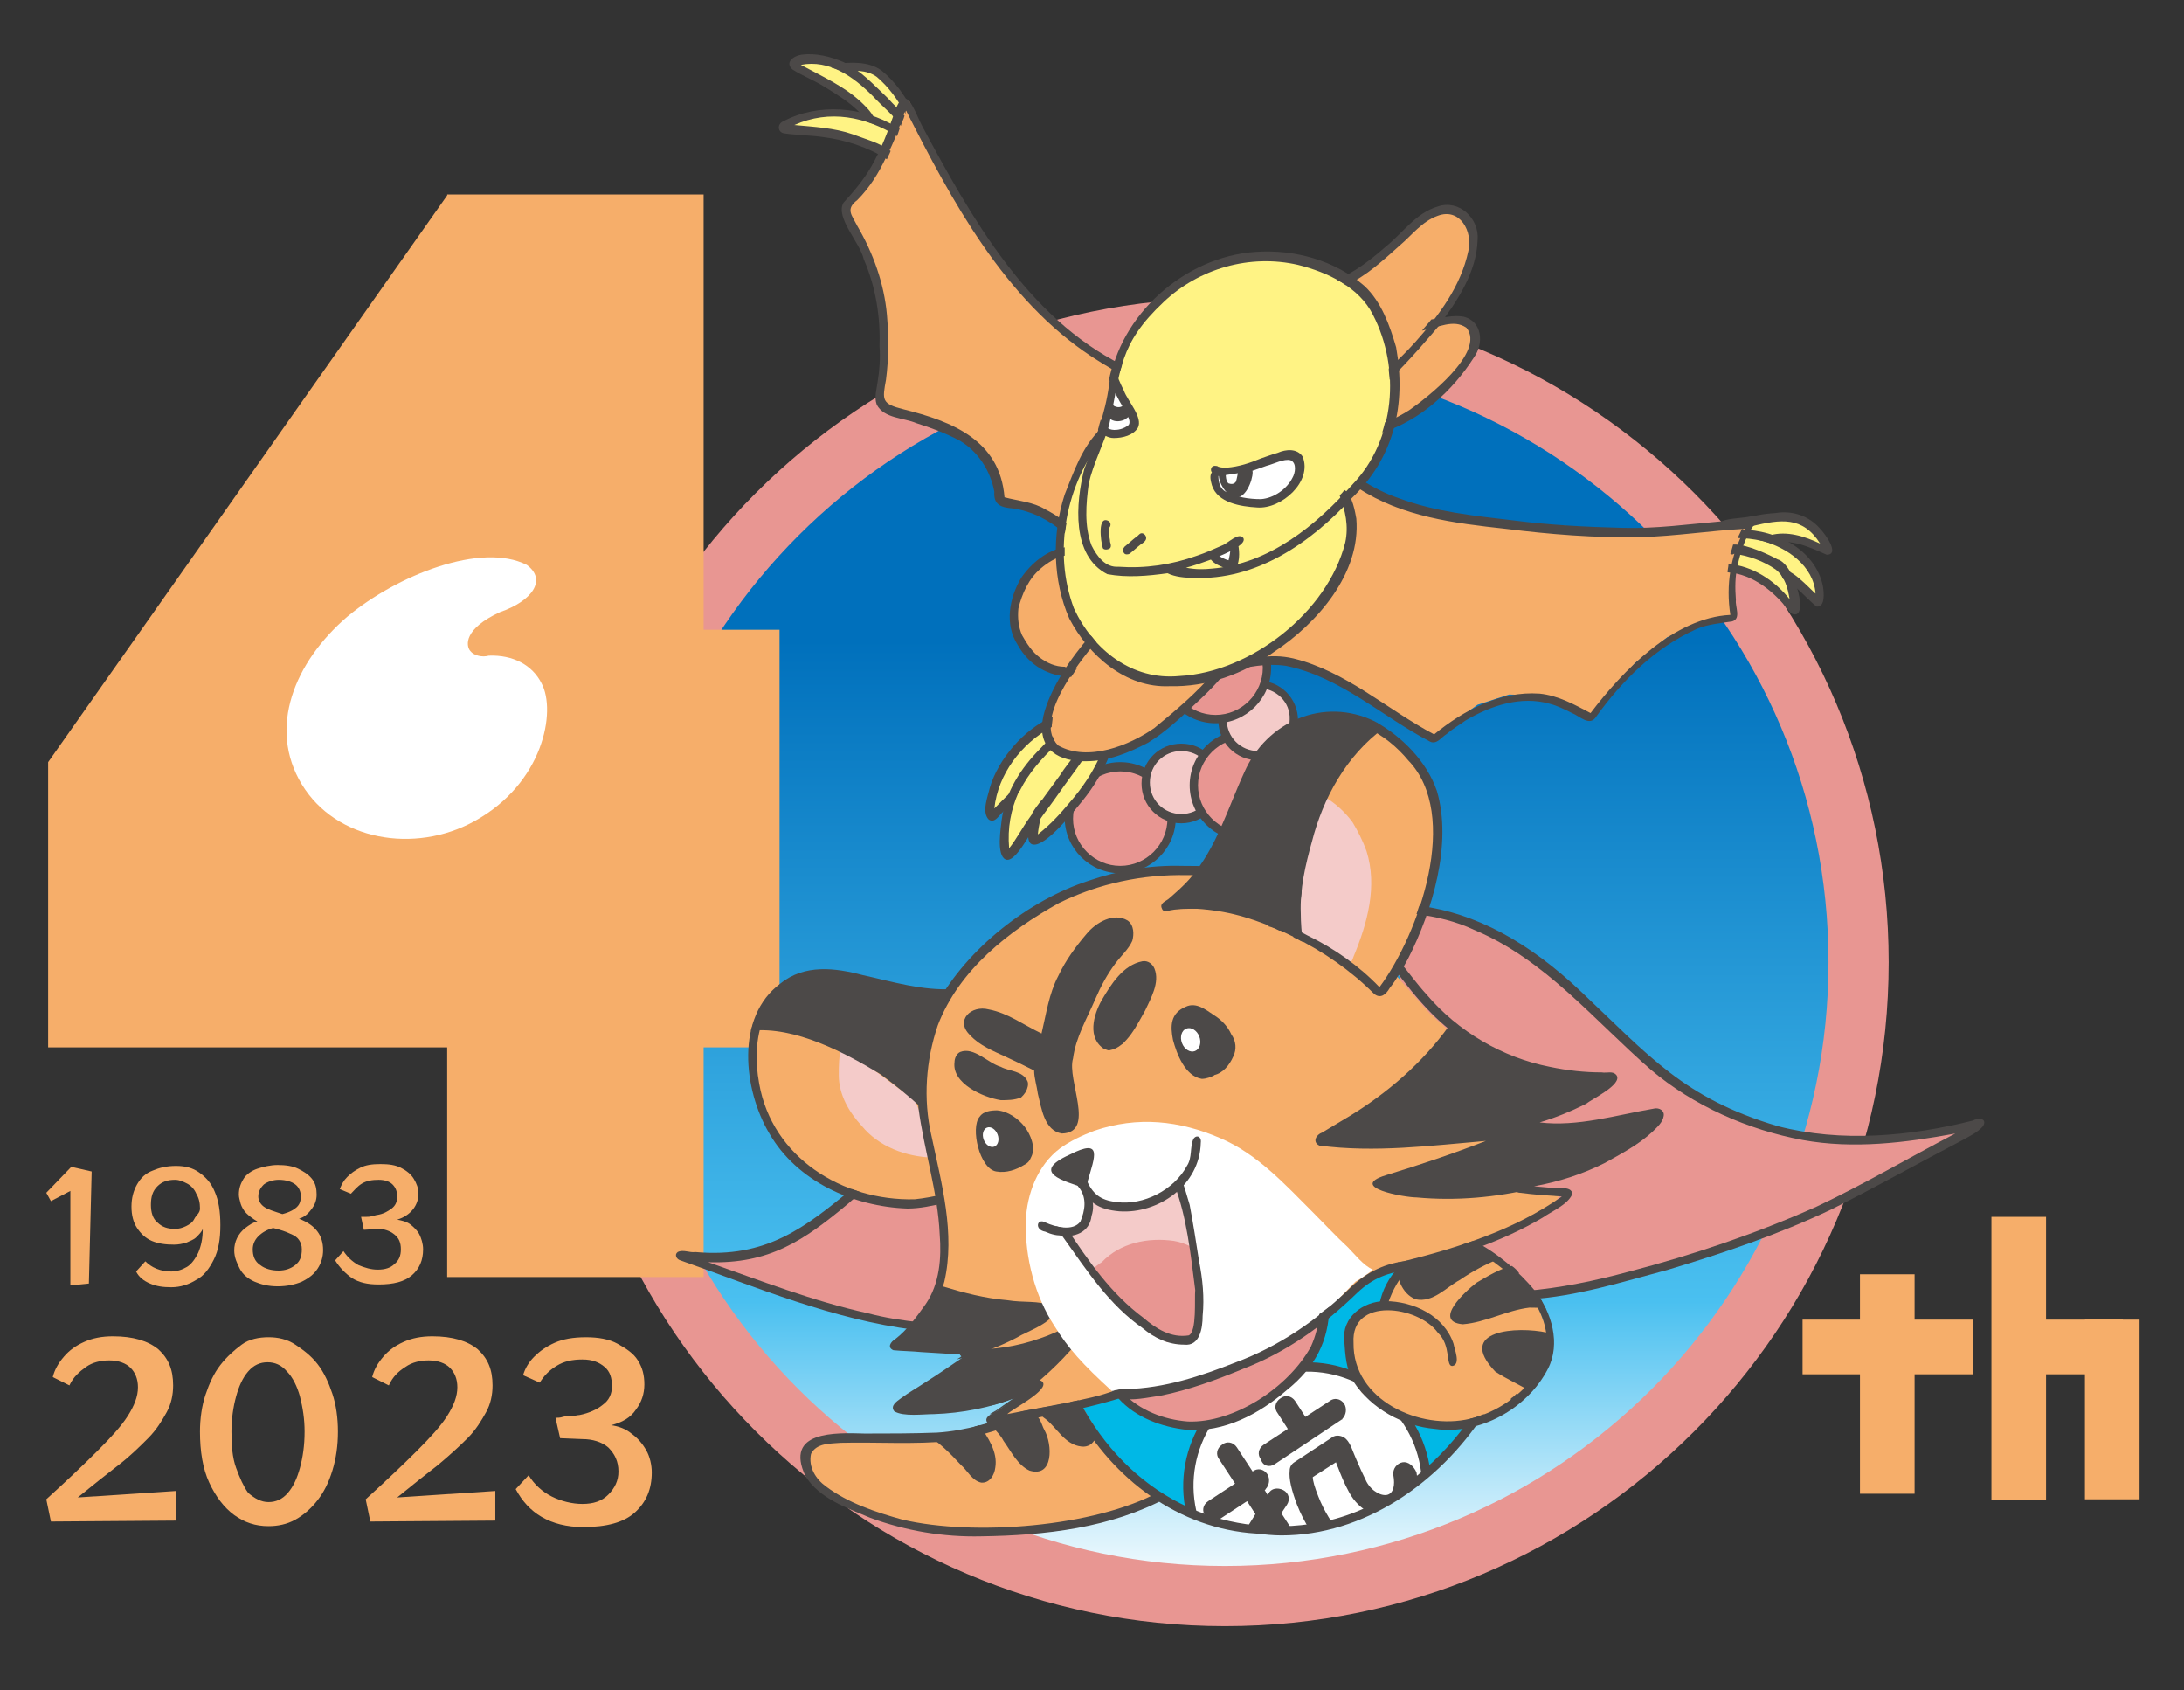 <?xml version="1.0" encoding="utf-8"?>
<!-- Generator: Adobe Illustrator 27.7.0, SVG Export Plug-In . SVG Version: 6.00 Build 0)  -->
<svg version="1.1" id="レイヤー_1" xmlns="http://www.w3.org/2000/svg" xmlns:xlink="http://www.w3.org/1999/xlink" x="0px"
	 y="0px" viewBox="0 0 235.9 182.5" style="enable-background:new 0 0 235.9 182.5;" xml:space="preserve">
<rect x="0" y="0" width="235.9" height="182.5" fill="#333333" stroke="none"/>
<style type="text/css">
	.st0{fill:url(#SVGID_1_);}
	.st1{fill:#E89692;}
	.st2{fill:#F6AE6A;}
	.st3{fill-rule:evenodd;clip-rule:evenodd;fill:#FFFFFF;}
	.st4{display:none;}
	.st5{display:inline;}
	.st6{fill:#231815;}
	.st7{fill:#4C4948;}
	.st8{fill:#F4CBC9;}
	.st9{fill:#FFF384;}
	.st10{fill:#FFFFFF;}
	.st11{fill:#00B8E6;}
	.st12{clip-path:url(#SVGID_00000155856140708263053740000012076637316183098764_);}
</style>
<g id="タイトル_x3000_コメント">
</g>
<g id="デザイン">
	<g>
		<g>
			
				<linearGradient id="SVGID_1_" gradientUnits="userSpaceOnUse" x1="132.31" y1="43.57" x2="132.31" y2="180.45" gradientTransform="matrix(1 0 0 -1 0 215.89)">
				<stop  offset="0" style="stop-color:#FFFFFF"/>
				<stop  offset="0.232" style="stop-color:#4AC0F0"/>
				<stop  offset="0.754" style="stop-color:#0070BC"/>
			</linearGradient>
			<circle class="st0" cx="132.3" cy="103.9" r="68.4"/>
			<path class="st1" d="M132.3,175.6c-39.5,0-71.7-32.2-71.7-71.7s32.2-71.7,71.7-71.7S204,64.3,204,103.9S171.8,175.6,132.3,175.6z
				 M132.3,38.7c-35.9,0-65.2,29.3-65.2,65.2s29.2,65.2,65.2,65.2s65.2-29.2,65.2-65.2S168.3,38.7,132.3,38.7z"/>
		</g>
		<g>
			<polygon class="st2" points="84.2,68 76,68 76,21 48.3,21 48.3,21.1 5.2,82.3 5.2,113.1 22.2,113.1 48.3,113.1 48.3,137.9 
				76,137.9 76,113.1 84.2,113.1 			"/>
			<g>
				<g>
					<g>
						<path id="SVGID_00000155861580910005401950000018376828176348814233_" class="st3" d="M58.5,73.8c1.6,3,0.2,10.8-7.3,14.9
							c-6.4,3.5-14.9,2.1-18.6-4s-0.8-13.2,4.9-18.1c5.4-4.5,14.5-8.1,19.4-5.6c2.2,1.6,0.6,3.9-2.9,5.1c-3.9,1.8-3.7,3.6-3.2,4.2
							c0.4,0.5,1.3,0.7,2,0.5C55.4,70.7,57.5,71.8,58.5,73.8z"/>
					</g>
				</g>
			</g>
		</g>
		<g class="st4">
			<g class="st5">
				<path class="st6" d="M15.9,197.9l-0.3,1.9c-0.4,2.1-0.2,4.7,0.4,6.6c0.7,1.9,2,3.6,4.5,5l-1.2,1.3c-4.1-2.4-4.9-6-5.1-8.9
					c-1.7,4.5-4.8,7.3-8.4,8.9l-0.7-1.2c3.2-1.4,5.3-3.3,6.7-5.5c1.6-2.6,2.2-5.5,2.3-6l0.3-1.9L15.9,197.9L15.9,197.9z"/>
				<path class="st6" d="M33.5,198.4c-0.2,1.1-0.4,1.9-0.6,3.1c-0.2,1.2-0.1,1.7,0,2c1.1-0.3,2.9-0.9,6.1-1.3l-0.1,1.5
					c-2.6,0.3-5,0.8-6.9,1.4c-1.1,0.4-4,1.4-4.3,3.5c-0.4,2,1.7,2.1,5.6,2.1c2.6,0,4.1-0.2,4.9-0.2l-0.2,1.5c-1,0.1-1.6,0.2-3.9,0.2
					c-4.3,0-5.3-0.2-6.4-0.6c-1.2-0.5-1.7-1.6-1.5-2.7c0.4-2.4,3-3.9,5.3-4.8c-0.4-0.9-0.4-1.1,0.4-5.5L33.5,198.4L33.5,198.4z"/>
				<path class="st6" d="M49.5,202.1h2.1l-0.2,1.2h-2.1l0,0.2c0.3,0.8,0.8,1.8,1.7,2.9l-1,1.1c-0.3-0.5-0.7-1.2-1.1-2.3l-1.3,7.5
					h-1.3l1.3-7.3c-0.9,1.6-1.9,2.7-3.2,4.1l-0.3-1.4c1.6-1.3,3.3-3.7,3.8-4.7h-2.7l0.2-1.2h2.8l0.4-2.4c-1.5,0.2-2.1,0.2-2.7,0.2
					l-0.1-1.2c1.5,0,4.1-0.2,5.8-0.9l0.4,1.2c-0.5,0.1-1.2,0.3-2.2,0.5L49.5,202.1z M59.4,206.3l-0.1,1.3l-1.8,0.4l-0.8,4.8h-1.3
					l0.8-4.5l-5.8,1.2l0.1-1.3l6-1.2l1.6-8.9h1.3l-1.5,8.7L59.4,206.3z M54.3,205.8c-0.6-0.9-1.6-1.7-2.3-2.2l1-1
					c0.8,0.6,1.7,1.3,2.5,2.2L54.3,205.8z M55.7,201.9c-1-1.3-1.9-2-2.3-2.3l0.9-0.9c1.1,0.8,1.7,1.3,2.5,2.2L55.7,201.9z"/>
				<path class="st6" d="M76.3,204.2c-1.5,1.1-3.1,1.9-4.5,2.6l-0.1,0.3h6.6l-0.2,1.2h-6.6l-0.6,3.1c-0.2,1.1-1.1,1.2-1.5,1.2h-2.9
					l0-1.4l2.6,0c0.5,0,0.6-0.1,0.6-0.5l0.4-2.5h-6.8l0.2-1.2h6.8l0.2-1.3h0.7c0.4-0.1,1.8-0.7,2.8-1.5h-7.5l0.2-1.2h9.6L76.3,204.2
					z M75.4,200.5c0.7-0.9,1.5-2.3,1.7-2.6l1.3,0.5c-0.4,0.8-1,1.5-1.5,2.2h2.3l-0.6,3.5h-1.3l0.4-2.4H66.3l-0.4,2.4h-1.3l0.6-3.5
					h2.3c-0.2-0.9-0.5-1.7-0.7-2.1l1.3-0.5c0.5,0.9,0.7,1.7,0.8,2.3l-0.8,0.3H75.4z M71.9,200.4c-0.2-0.7-0.5-1.6-0.8-2.3l1.3-0.5
					c0.5,1,0.7,2,0.8,2.3L71.9,200.4z"/>
				<path class="st6" d="M88.9,210.7c2.5-0.2,3.9-0.6,5-1.5c1.4-1.2,1.9-3.1,2.1-4c0.3-1.9-0.1-4.7-4-4.8
					c-0.6,3.2-3.1,10.4-6.6,10.4c-1.9,0-2.6-2.2-2.2-4.6c0.7-4,4-7.1,8.8-7.1c4.4,0,6.2,2.7,5.5,6.2c-1.1,6.1-6.3,6.6-8.4,6.8
					L88.9,210.7z M87.7,201.4c-2.6,1.7-3.1,4.4-3.1,4.9c-0.2,1.2-0.1,3,1.1,3c0.8,0,1.5-0.8,1.9-1.4c0.6-0.9,2.2-3.7,2.9-7.5
					C90,200.5,88.9,200.7,87.7,201.4z"/>
				<path class="st6" d="M108.2,205.8c-1.8,0.5-3.4,1.4-3.6,2.8c-0.4,2.1,2.8,2.1,4.8,2.1c2.3,0,3.6-0.2,4.3-0.2l-0.3,1.4
					c-1.3,0.1-2.7,0.2-4.1,0.2c-3.2,0-4.2-0.4-4.9-0.8c-0.7-0.4-1.5-1.2-1.2-2.6c0.2-1.3,1.4-3,4.6-3.9L108.2,205.8z M111.8,198.3
					c0,0.6,0,1.6,0.1,2.9c2.7-0.1,4.1-0.4,4.9-0.5l0,1.3c-0.7,0.2-2,0.5-4.7,0.5c0.5,2.2,1.5,3.6,1.9,4.1l-1.3,0.8
					c-0.4-0.6-1.4-2.1-2-4.9c-0.3,0-0.4,0-1.4,0h-5.9l0.2-1.3h5.8h1c-0.1-0.8-0.1-1.2-0.2-2.7L111.8,198.3z"/>
				<path class="st6" d="M126.2,200.8c-0.7,1.5-0.8,2-1.3,4.5c2.7-1.9,6-1.9,6.2-1.9c2.6,0,4.1,1.6,3.6,3.9
					c-0.8,4.8-6.4,4.8-8.4,4.8c-0.5,0-2.1,0-3.7-0.3l0.2-1.4c0.7,0.1,1.8,0.3,3.8,0.3c2.6,0,4.1-0.2,5.5-1.3
					c0.6-0.5,1.1-1.3,1.2-2.1c0.3-1.5-0.6-2.6-2.6-2.6c-1.9,0-4.4,0.7-6,2.2c-0.1,0.1-0.1,0.2-0.1,0.3l-1.4,0c0.1-0.5,0.6-3,0.7-3.4
					c0.4-1.8,0.7-2.6,1-3.3L126.2,200.8z M133.4,200.7c-1.3-0.5-2.6-0.9-6.5-1.1l0.5-1.4c3.3,0.1,5,0.5,6.6,1L133.4,200.7z"/>
				<path class="st6" d="M147,198.4c-0.1,0.1-0.7,1.8-0.8,2.1h3.5l-0.2,1.3h-3.8c-0.6,1.5-2.1,4.6-2.5,5.5c-0.7,1.4-1.4,2.4-1.8,3.1
					l-1.3-0.6c2.2-2.9,3.9-7.3,4.2-7.9h-2.8l0.2-1.3h3c0.2-0.7,0.4-1.3,0.6-2.1L147,198.4z M155.4,201.7c-0.5,0-0.7-0.1-1.3-0.1
					c-1.2,0-1.7,0.1-2.1,0.1l-0.7,5.1c1.5,0.9,2.2,1.4,3.1,2.4l-1.1,1.3c-0.8-1.1-1.2-1.4-2.3-2.2l-0.1,0.5
					c-0.2,1.1-0.6,3.3-3.8,3.3c-3.2,0-3.4-2-3.2-2.9c0.3-1.9,2.3-3,4.3-3c0.8,0,1.4,0.1,1.9,0.2l0.8-5.9c0.7-0.1,1.9-0.4,4.8-0.4
					L155.4,201.7z M149.9,207.8c-0.4-0.1-1-0.3-1.7-0.3c-1.5,0-2.6,0.7-2.8,1.8c-0.3,1.6,1.7,1.6,2,1.6c1.5,0,2.1-0.6,2.3-1.9
					L149.9,207.8z"/>
				<path class="st6" d="M171.9,198.6l-0.2,1.2c-0.8,0.6-4,3.1-4.7,3.6c0.6-0.2,1.2-0.5,2.5-0.5c4.1,0,3.8,3.2,3.6,4.2
					c-0.3,1.7-1.8,4.9-6.7,4.9c-3.2,0-3.9-1.5-3.7-2.7c0.2-1.4,1.8-2.4,3.3-2.4c2.9,0,2.6,2.7,2.5,3c-0.1,0.3-0.1,0.5-0.2,0.7
					c2.2-0.5,3.3-2,3.5-3.5c0.3-1.7-0.5-2.9-2.8-2.9c-2.5,0-4.5,1.4-4.6,1.5c-0.8,0.6-2.2,1.8-3.3,2.8l-1.1-0.9
					c0.5-0.4,2.9-2.3,3.8-3c0.9-0.8,5.1-4.1,5.9-4.8l-6.9,0.1l0.2-1.4L171.9,198.6L171.9,198.6z M167.1,210.2c0.2-1.1-0.4-2-1.4-2
					c-0.9,0-1.6,0.6-1.7,1.2c-0.3,1.5,2.1,1.5,2.9,1.5C167,210.6,167.1,210.4,167.1,210.2z"/>
				<path class="st6" d="M186.5,200l0.4-2.1h1.3l-0.4,2.1h5.8l-0.2,1.3h-5.8l-0.5,2.6h6.7l-0.2,1.3h-6.1c1.3,2.4,3.4,4.1,5.4,5.1
					l-1,1.2c-1.3-0.8-3.8-2.4-5.2-5.3l-1.1,6.5h-1.3l1.1-6.5c-2.4,3-5.9,4.7-7.1,5.3l-0.5-1.3c2.8-1.1,5-2.6,7.1-5.1h-6.1l0.2-1.3
					h6.7l0.5-2.6h-5.8l0.2-1.3H186.5z"/>
				<path class="st6" d="M205.7,199.5l0.3-1.6h1.3l-0.3,1.6h6.2l-0.2,1.2h-6.2l-0.7,4.1h6.8l-0.2,1.2h-5.9c1.6,2.6,3.8,3.9,5.3,4.6
					l-1,1.3c-2.5-1.4-3.9-2.9-5.4-5.2l-1,5.9h-1.3l1-5.8c-1.8,2-4.5,4-7,5.2l-0.6-1.2c3.2-1.3,5.5-3.1,7-4.7h-5.9l0.2-1.2h6.7
					l0.7-4.1h-6.1l0.2-1.2L205.7,199.5L205.7,199.5z M201.4,204.6c-0.1-0.8-0.3-1.9-0.7-2.9l1.3-0.5c0.3,0.8,0.6,1.7,0.7,2.9
					L201.4,204.6z M208.3,204c0.8-1,1.1-1.6,1.7-2.8l1.2,0.4c-0.9,1.8-1.5,2.5-1.9,2.9L208.3,204z"/>
				<path class="st6" d="M230.4,209.7c-2.4-2.2-4.4-4.4-4.9-4.9c-1.8-2.2-1.9-2.3-2.5-2.3s-1,0.4-1.4,0.7c-0.3,0.3-0.7,0.6-3.8,3.8
					l-0.9-1.3c0.6-0.5,3.4-3.1,3.9-3.6c1-0.8,1.6-1.1,2.4-1.1c1,0,1.3,0.3,3.3,2.5c1.9,2.1,3.4,3.4,5,4.8L230.4,209.7z"/>
			</g>
			<g class="st5">
				<path class="st7" d="M15.9,197.9l-0.3,1.9c-0.4,2.1-0.2,4.7,0.4,6.6c0.7,1.9,2,3.6,4.5,5l-1.2,1.3c-4.1-2.4-4.9-6-5.1-8.9
					c-1.7,4.5-4.8,7.3-8.4,8.9l-0.7-1.2c3.2-1.4,5.3-3.3,6.7-5.5c1.6-2.6,2.2-5.5,2.3-6l0.3-1.9L15.9,197.9L15.9,197.9z"/>
				<path class="st7" d="M33.5,198.4c-0.2,1.1-0.4,1.9-0.6,3.1c-0.2,1.2-0.1,1.7,0,2c1.1-0.3,2.9-0.9,6.1-1.3l-0.1,1.5
					c-2.6,0.3-5,0.8-6.9,1.4c-1.1,0.4-4,1.4-4.3,3.5c-0.4,2,1.7,2.1,5.6,2.1c2.6,0,4.1-0.2,4.9-0.2l-0.2,1.5c-1,0.1-1.6,0.2-3.9,0.2
					c-4.3,0-5.3-0.2-6.4-0.6c-1.2-0.5-1.7-1.6-1.5-2.7c0.4-2.4,3-3.9,5.3-4.8c-0.4-0.9-0.4-1.1,0.4-5.5L33.5,198.4L33.5,198.4z"/>
				<path class="st7" d="M49.5,202.1h2.1l-0.2,1.2h-2.1l0,0.2c0.3,0.8,0.8,1.8,1.7,2.9l-1,1.1c-0.3-0.5-0.7-1.2-1.1-2.3l-1.3,7.5
					h-1.3l1.3-7.3c-0.9,1.6-1.9,2.7-3.2,4.1l-0.3-1.4c1.6-1.3,3.3-3.7,3.8-4.7h-2.7l0.2-1.2h2.8l0.4-2.4c-1.5,0.2-2.1,0.2-2.7,0.2
					l-0.1-1.2c1.5,0,4.1-0.2,5.8-0.9l0.4,1.2c-0.5,0.1-1.2,0.3-2.2,0.5L49.5,202.1z M59.4,206.3l-0.1,1.3l-1.8,0.4l-0.8,4.8h-1.3
					l0.8-4.5l-5.8,1.2l0.1-1.3l6-1.2l1.6-8.9h1.3l-1.5,8.7L59.4,206.3z M54.3,205.8c-0.6-0.9-1.6-1.7-2.3-2.2l1-1
					c0.8,0.6,1.7,1.3,2.5,2.2L54.3,205.8z M55.7,201.9c-1-1.3-1.9-2-2.3-2.3l0.9-0.9c1.1,0.8,1.7,1.3,2.5,2.2L55.7,201.9z"/>
				<path class="st7" d="M76.3,204.2c-1.5,1.1-3.1,1.9-4.5,2.6l-0.1,0.3h6.6l-0.2,1.2h-6.6l-0.6,3.1c-0.2,1.1-1.1,1.2-1.5,1.2h-2.9
					l0-1.4l2.6,0c0.5,0,0.6-0.1,0.6-0.5l0.4-2.5h-6.8l0.2-1.2h6.8l0.2-1.3h0.7c0.4-0.1,1.8-0.7,2.8-1.5h-7.5l0.2-1.2h9.6L76.3,204.2
					z M75.4,200.5c0.7-0.9,1.5-2.3,1.7-2.6l1.3,0.5c-0.4,0.8-1,1.5-1.5,2.2h2.3l-0.6,3.5h-1.3l0.4-2.4H66.3l-0.4,2.4h-1.3l0.6-3.5
					h2.3c-0.2-0.9-0.5-1.7-0.7-2.1l1.3-0.5c0.5,0.9,0.7,1.7,0.8,2.3l-0.8,0.3H75.4z M71.9,200.4c-0.2-0.7-0.5-1.6-0.8-2.3l1.3-0.5
					c0.5,1,0.7,2,0.8,2.3L71.9,200.4z"/>
				<path class="st7" d="M88.9,210.7c2.5-0.2,3.9-0.6,5-1.5c1.4-1.2,1.9-3.1,2.1-4c0.3-1.9-0.1-4.7-4-4.8
					c-0.6,3.2-3.1,10.4-6.6,10.4c-1.9,0-2.6-2.2-2.2-4.6c0.7-4,4-7.1,8.8-7.1c4.4,0,6.2,2.7,5.5,6.2c-1.1,6.1-6.3,6.6-8.4,6.8
					L88.9,210.7z M87.7,201.4c-2.6,1.7-3.1,4.4-3.1,4.9c-0.2,1.2-0.1,3,1.1,3c0.8,0,1.5-0.8,1.9-1.4c0.6-0.9,2.2-3.7,2.9-7.5
					C90,200.5,88.9,200.7,87.7,201.4z"/>
				<path class="st7" d="M108.2,205.8c-1.8,0.5-3.4,1.4-3.6,2.8c-0.4,2.1,2.8,2.1,4.8,2.1c2.3,0,3.6-0.2,4.3-0.2l-0.3,1.4
					c-1.3,0.1-2.7,0.2-4.1,0.2c-3.2,0-4.2-0.4-4.9-0.8c-0.7-0.4-1.5-1.2-1.2-2.6c0.2-1.3,1.4-3,4.6-3.9L108.2,205.8z M111.8,198.3
					c0,0.6,0,1.6,0.1,2.9c2.7-0.1,4.1-0.4,4.9-0.5l0,1.3c-0.7,0.2-2,0.5-4.7,0.5c0.5,2.2,1.5,3.6,1.9,4.1l-1.3,0.8
					c-0.4-0.6-1.4-2.1-2-4.9c-0.3,0-0.4,0-1.4,0h-5.9l0.2-1.3h5.8h1c-0.1-0.8-0.1-1.2-0.2-2.7L111.8,198.3z"/>
				<path class="st7" d="M126.2,200.8c-0.7,1.5-0.8,2-1.3,4.5c2.7-1.9,6-1.9,6.2-1.9c2.6,0,4.1,1.6,3.6,3.9
					c-0.8,4.8-6.4,4.8-8.4,4.8c-0.5,0-2.1,0-3.7-0.3l0.2-1.4c0.7,0.1,1.8,0.3,3.8,0.3c2.6,0,4.1-0.2,5.5-1.3
					c0.6-0.5,1.1-1.3,1.2-2.1c0.3-1.5-0.6-2.6-2.6-2.6c-1.9,0-4.4,0.7-6,2.2c-0.1,0.1-0.1,0.2-0.1,0.3l-1.4,0c0.1-0.5,0.6-3,0.7-3.4
					c0.4-1.8,0.7-2.6,1-3.3L126.2,200.8z M133.4,200.7c-1.3-0.5-2.6-0.9-6.5-1.1l0.5-1.4c3.3,0.1,5,0.5,6.6,1L133.4,200.7z"/>
				<path class="st7" d="M147,198.4c-0.1,0.1-0.7,1.8-0.8,2.1h3.5l-0.2,1.3h-3.8c-0.6,1.5-2.1,4.6-2.5,5.5c-0.7,1.4-1.4,2.4-1.8,3.1
					l-1.3-0.6c2.2-2.9,3.9-7.3,4.2-7.9h-2.8l0.2-1.3h3c0.2-0.7,0.4-1.3,0.6-2.1L147,198.4z M155.4,201.7c-0.5,0-0.7-0.1-1.3-0.1
					c-1.2,0-1.7,0.1-2.1,0.1l-0.7,5.1c1.5,0.9,2.2,1.4,3.1,2.4l-1.1,1.3c-0.8-1.1-1.2-1.4-2.3-2.2l-0.1,0.5
					c-0.2,1.1-0.6,3.3-3.8,3.3c-3.2,0-3.4-2-3.2-2.9c0.3-1.9,2.3-3,4.3-3c0.8,0,1.4,0.1,1.9,0.2l0.8-5.9c0.7-0.1,1.9-0.4,4.8-0.4
					L155.4,201.7z M149.9,207.8c-0.4-0.1-1-0.3-1.7-0.3c-1.5,0-2.6,0.7-2.8,1.8c-0.3,1.6,1.7,1.6,2,1.6c1.5,0,2.1-0.6,2.3-1.9
					L149.9,207.8z"/>
				<path class="st7" d="M171.9,198.6l-0.2,1.2c-0.8,0.6-4,3.1-4.7,3.6c0.6-0.2,1.2-0.5,2.5-0.5c4.1,0,3.8,3.2,3.6,4.2
					c-0.3,1.7-1.8,4.9-6.7,4.9c-3.2,0-3.9-1.5-3.7-2.7c0.2-1.4,1.8-2.4,3.3-2.4c2.9,0,2.6,2.7,2.5,3c-0.1,0.3-0.1,0.5-0.2,0.7
					c2.2-0.5,3.3-2,3.5-3.5c0.3-1.7-0.5-2.9-2.8-2.9c-2.5,0-4.5,1.4-4.6,1.5c-0.8,0.6-2.2,1.8-3.3,2.8l-1.1-0.9
					c0.5-0.4,2.9-2.3,3.8-3c0.9-0.8,5.1-4.1,5.9-4.8l-6.9,0.1l0.2-1.4L171.9,198.6L171.9,198.6z M167.1,210.2c0.2-1.1-0.4-2-1.4-2
					c-0.9,0-1.6,0.6-1.7,1.2c-0.3,1.5,2.1,1.5,2.9,1.5C167,210.6,167.1,210.4,167.1,210.2z"/>
				<path class="st7" d="M186.5,200l0.4-2.1h1.3l-0.4,2.1h5.8l-0.2,1.3h-5.8l-0.5,2.6h6.7l-0.2,1.3h-6.1c1.3,2.4,3.4,4.1,5.4,5.1
					l-1,1.2c-1.3-0.8-3.8-2.4-5.2-5.3l-1.1,6.5h-1.3l1.1-6.5c-2.4,3-5.9,4.7-7.1,5.3l-0.5-1.3c2.8-1.1,5-2.6,7.1-5.1h-6.1l0.2-1.3
					h6.7l0.5-2.6h-5.8l0.2-1.3H186.5z"/>
				<path class="st7" d="M205.7,199.5l0.3-1.6h1.3l-0.3,1.6h6.2l-0.2,1.2h-6.2l-0.7,4.1h6.8l-0.2,1.2h-5.9c1.6,2.6,3.8,3.9,5.3,4.6
					l-1,1.3c-2.5-1.4-3.9-2.9-5.4-5.2l-1,5.9h-1.3l1-5.8c-1.8,2-4.5,4-7,5.2l-0.6-1.2c3.2-1.3,5.5-3.1,7-4.7h-5.9l0.2-1.2h6.7
					l0.7-4.1h-6.1l0.2-1.2L205.7,199.5L205.7,199.5z M201.4,204.6c-0.1-0.8-0.3-1.9-0.7-2.9l1.3-0.5c0.3,0.8,0.6,1.7,0.7,2.9
					L201.4,204.6z M208.3,204c0.8-1,1.1-1.6,1.7-2.8l1.2,0.4c-0.9,1.8-1.5,2.5-1.9,2.9L208.3,204z"/>
				<path class="st7" d="M230.4,209.7c-2.4-2.2-4.4-4.4-4.9-4.9c-1.8-2.2-1.9-2.3-2.5-2.3s-1,0.4-1.4,0.7c-0.3,0.3-0.7,0.6-3.8,3.8
					l-0.9-1.3c0.6-0.5,3.4-3.1,3.9-3.6c1-0.8,1.6-1.1,2.4-1.1c1,0,1.3,0.3,3.3,2.5c1.9,2.1,3.4,3.4,5,4.8L230.4,209.7z"/>
			</g>
		</g>
		<g>
			<path class="st2" d="M7.6,138.8v-10.2l-2.1,1.1l-0.5-0.9l2.7-2.8l2.2,0.5l-0.3,12.1L7.6,138.8z"/>
			<path class="st2" d="M15.7,136.2c0.3,0.3,0.7,0.6,1.2,0.8s1,0.3,1.6,0.3c0.6,0,1.2-0.2,1.7-0.5s0.9-0.9,1.2-1.5
				c0.3-0.7,0.5-1.5,0.5-2.6c-0.1,0.3-0.4,0.6-0.7,0.9s-0.7,0.4-1.1,0.6c-0.4,0.1-0.8,0.2-1.3,0.2c-0.9,0-1.7-0.1-2.4-0.4
				s-1.2-0.8-1.6-1.4s-0.6-1.4-0.6-2.3c0-0.9,0.2-1.7,0.6-2.4c0.4-0.7,0.9-1.2,1.7-1.5c0.7-0.3,1.5-0.5,2.5-0.5c1,0,1.8,0.2,2.5,0.7
				s1.3,1.1,1.7,2.1c0.4,0.9,0.6,2.1,0.6,3.6c0,1.5-0.2,2.7-0.7,3.7c-0.5,1-1.1,1.8-1.9,2.2c-0.8,0.5-1.7,0.8-2.7,0.8
				c-0.9,0-1.6-0.1-2.3-0.4c-0.7-0.3-1.2-0.7-1.5-1.3L15.7,136.2z M21.6,130.5c0-0.6-0.1-1.1-0.4-1.6c-0.2-0.5-0.6-0.9-1-1.1
				s-0.8-0.4-1.3-0.4c-0.8,0-1.4,0.2-1.9,0.7c-0.5,0.5-0.7,1.1-0.7,2c0,0.8,0.2,1.5,0.7,1.9c0.5,0.5,1.1,0.7,1.9,0.7
				c0.4,0,0.8-0.1,1.2-0.3s0.7-0.4,0.9-0.8S21.6,131,21.6,130.5z"/>
			<path class="st2" d="M32.3,131.6c1.8,0.7,2.6,1.8,2.6,3.4c0,0.7-0.2,1.4-0.6,2c-0.4,0.6-0.9,1-1.7,1.4c-0.7,0.3-1.6,0.5-2.6,0.5
				c-1,0-1.8-0.2-2.5-0.5c-0.7-0.3-1.3-0.8-1.6-1.4s-0.6-1.2-0.6-2c0-0.4,0.1-0.9,0.3-1.3c0.2-0.4,0.5-0.8,0.9-1.1
				c0.4-0.3,0.8-0.6,1.3-0.7c-0.5-0.3-0.9-0.6-1.2-0.9s-0.5-0.7-0.6-1c-0.1-0.4-0.2-0.7-0.2-1c0-0.7,0.2-1.2,0.5-1.7
				s0.9-0.9,1.5-1.1s1.4-0.4,2.2-0.4c0.8,0,1.6,0.1,2.2,0.4c0.6,0.3,1.1,0.6,1.5,1.1s0.5,1.1,0.5,1.7c0,0.6-0.2,1.1-0.5,1.5
				S33,131.4,32.3,131.6z M29.5,132.6c-0.7,0.2-1.2,0.5-1.6,0.9c-0.4,0.4-0.6,0.9-0.6,1.4c0,0.7,0.2,1.3,0.8,1.7
				c0.5,0.4,1.2,0.6,2,0.6c0.7,0,1.3-0.2,1.8-0.6s0.7-0.9,0.7-1.7c0-0.4-0.1-0.7-0.3-1s-0.5-0.5-1-0.7
				C30.9,133,30.3,132.8,29.5,132.6z M30.5,131.1c0.8-0.2,1.3-0.5,1.6-0.8s0.4-0.7,0.4-1.1c0-0.5-0.2-1-0.6-1.3
				c-0.4-0.3-1-0.5-1.8-0.5c-0.6,0-1.2,0.2-1.6,0.5c-0.4,0.4-0.6,0.8-0.6,1.3c0,0.4,0.2,0.8,0.6,1.1S29.6,130.8,30.5,131.1z"/>
			<path class="st2" d="M39.3,132.8l-0.3-1.4c0.1,0,0.3,0,0.5,0c0.2,0,0.5,0,0.7-0.1c0.2,0,0.4-0.1,0.5-0.1c0.7-0.1,1.2-0.4,1.6-0.7
				c0.4-0.3,0.6-0.7,0.6-1.3c0-0.6-0.2-1-0.5-1.3s-0.8-0.5-1.5-0.5c-0.7,0-1.3,0.1-1.8,0.4s-0.8,0.7-1.2,1.1l-1.2-0.5
				c0.2-0.5,0.4-0.9,0.8-1.3s0.8-0.7,1.4-1s1.3-0.4,2.2-0.4s1.6,0.1,2.2,0.4s1.1,0.7,1.4,1.2s0.5,1,0.5,1.6c0,0.6-0.2,1.2-0.6,1.7
				s-1,0.9-1.7,1.1c0.5,0.1,1,0.2,1.4,0.5c0.4,0.3,0.8,0.7,1,1.1s0.4,1,0.4,1.6c0,1.2-0.4,2.1-1.2,2.8c-0.8,0.7-2,1-3.6,1
				c-1.2,0-2.1-0.2-2.9-0.7c-0.7-0.5-1.3-1.1-1.8-1.9l0.9-1c0.4,0.6,0.9,1.1,1.6,1.5c0.7,0.3,1.4,0.5,2.1,0.5c0.8,0,1.4-0.2,1.8-0.6
				c0.5-0.4,0.7-0.9,0.7-1.6c0-0.7-0.2-1.2-0.7-1.6s-1.1-0.6-1.8-0.6L39.3,132.8L39.3,132.8z"/>
		</g>
		<g>
			<path class="st2" d="M5.5,164.3L5,161.9c2.2-2,4-3.7,5.5-5.2s2.6-2.7,3.3-3.8s1.1-2.1,1.1-3.1c0-0.9-0.3-1.6-0.8-2.1
				c-0.5-0.5-1.3-0.8-2.3-0.8c-0.9,0-1.8,0.2-2.5,0.7s-1.4,1.1-1.8,2l-1.8-0.9c0.2-0.8,0.6-1.5,1.2-2.2s1.3-1.2,2.2-1.6
				s1.9-0.6,3.1-0.6c2.2,0,3.8,0.5,4.9,1.4c1.1,1,1.6,2.2,1.6,3.9c0,1-0.2,2-0.7,2.9c-0.5,0.9-1.1,1.9-2,2.8s-1.9,1.9-3.2,2.9
				c-1.3,1-2.8,2.2-4.4,3.5l10.6-0.7v3.2L5.5,164.3L5.5,164.3z"/>
			<path class="st2" d="M29,164.8c-1.4,0-2.6-0.4-3.7-1.2s-2-2-2.7-3.5s-1-3.4-1-5.5c0-1.4,0.2-2.8,0.6-4c0.4-1.2,0.9-2.3,1.6-3.2
				c0.7-0.9,1.5-1.6,2.3-2.2s1.9-0.8,2.9-0.8s2,0.2,2.9,0.8s1.7,1.2,2.4,2.1c0.7,0.9,1.2,2,1.6,3.2c0.4,1.2,0.6,2.6,0.6,4.1
				c0,1.5-0.2,2.9-0.6,4.2s-0.9,2.3-1.6,3.2s-1.5,1.6-2.4,2.1C31,164.6,30,164.8,29,164.8z M29,162.2c0.8,0,1.5-0.3,2.1-1
				s1-1.6,1.3-2.7s0.5-2.4,0.5-3.9c0-1.4-0.2-2.6-0.5-3.8c-0.3-1.1-0.8-2.1-1.4-2.7c-0.6-0.7-1.3-1-2.1-1s-1.5,0.3-2.1,1
				s-1,1.6-1.3,2.7s-0.5,2.4-0.5,3.8c0,1.5,0.1,2.8,0.5,3.9s0.8,2,1.3,2.7C27.5,161.8,28.2,162.2,29,162.2z"/>
			<path class="st2" d="M40,164.3l-0.5-2.4c2.2-2,4-3.7,5.5-5.2s2.6-2.7,3.3-3.8s1.1-2.1,1.1-3.1c0-0.9-0.3-1.6-0.8-2.1
				c-0.5-0.5-1.3-0.8-2.3-0.8c-0.9,0-1.8,0.2-2.5,0.7c-0.8,0.5-1.4,1.1-1.8,2l-1.8-0.9c0.2-0.8,0.6-1.5,1.2-2.2s1.3-1.2,2.2-1.6
				s1.9-0.6,3.1-0.6c2.2,0,3.8,0.5,4.9,1.4c1.1,1,1.6,2.2,1.6,3.9c0,1-0.2,2-0.7,2.9c-0.5,0.9-1.1,1.9-2,2.8s-2,1.9-3.2,2.9
				c-1.3,1-2.8,2.2-4.4,3.5l10.6-0.7v3.2L40,164.3L40,164.3z"/>
			<path class="st2" d="M60.5,155.3l-0.5-2.2c0.2,0,0.5,0,0.8-0.1s0.7-0.1,1-0.1c0.3,0,0.6-0.1,0.8-0.1c1-0.2,1.9-0.6,2.5-1.1
				c0.7-0.5,1-1.2,1-2c0-0.9-0.2-1.6-0.8-2.1s-1.3-0.8-2.4-0.8c-1.1,0-2,0.2-2.8,0.7s-1.3,1-1.8,1.8l-1.8-0.8c0.2-0.7,0.6-1.4,1.2-2
				s1.3-1.1,2.2-1.5s2-0.6,3.4-0.6c1.3,0,2.5,0.2,3.4,0.7s1.7,1,2.2,1.8c0.5,0.8,0.7,1.6,0.7,2.6c0,1-0.3,1.9-0.9,2.7
				c-0.6,0.9-1.5,1.4-2.7,1.7c0.8,0.1,1.6,0.4,2.2,0.9c0.7,0.5,1.2,1.1,1.6,1.8s0.6,1.6,0.6,2.4c0,1.8-0.6,3.2-1.8,4.3
				c-1.2,1.1-3.1,1.6-5.6,1.6c-1.8,0-3.3-0.4-4.5-1.1c-1.2-0.7-2.1-1.7-2.8-3l1.4-1.5c0.6,1,1.5,1.8,2.5,2.3s2.2,0.8,3.3,0.8
				c1.2,0,2.1-0.3,2.8-1s1.1-1.5,1.1-2.5c0-1.1-0.4-1.9-1.1-2.6c-0.7-0.6-1.7-0.9-2.8-0.9L60.5,155.3L60.5,155.3z"/>
		</g>
		<g>
			<g>
				<circle class="st1" cx="121" cy="88.3" r="5.5"/>
				<path class="st7" d="M121,94.3c-3.3,0-6-2.7-6-6s2.7-6,6-6s6,2.7,6,6S124.3,94.3,121,94.3z M121,83.3c-2.8,0-5.1,2.3-5.1,5.1
					c0,2.8,2.3,5.1,5.1,5.1c2.8,0,5.1-2.3,5.1-5.1C126,85.5,123.8,83.3,121,83.3z"/>
			</g>
			<g>
				<circle class="st8" cx="127.6" cy="84.5" r="3.9"/>
				<path class="st7" d="M127.6,88.9c-2.4,0-4.3-1.9-4.3-4.3c0-2.4,1.9-4.3,4.3-4.3c2.4,0,4.3,1.9,4.3,4.3
					C132,86.9,130,88.9,127.6,88.9z M127.6,81.1c-1.9,0-3.4,1.5-3.4,3.4s1.5,3.4,3.4,3.4s3.4-1.5,3.4-3.4
					C131.1,82.6,129.5,81.1,127.6,81.1z"/>
			</g>
			<g>
				<circle class="st1" cx="134.5" cy="84.8" r="5.5"/>
				<path class="st7" d="M134.5,90.8c-3.3,0-6-2.7-6-6s2.7-6,6-6s6,2.7,6,6S137.8,90.8,134.5,90.8z M134.5,79.7
					c-2.8,0-5.1,2.3-5.1,5.1c0,2.8,2.3,5.1,5.1,5.1s5.1-2.3,5.1-5.1S137.3,79.7,134.5,79.7z"/>
			</g>
			<g>
				<circle class="st8" cx="135.9" cy="77.7" r="3.9"/>
				<path class="st7" d="M135.9,82.1c-2.4,0-4.3-1.9-4.3-4.3c0-2.4,1.9-4.3,4.3-4.3s4.3,1.9,4.3,4.3
					C140.3,80.1,138.3,82.1,135.9,82.1z M135.9,74.3c-1.9,0-3.4,1.5-3.4,3.4s1.5,3.4,3.4,3.4s3.4-1.5,3.4-3.4
					C139.4,75.8,137.8,74.3,135.9,74.3z"/>
			</g>
			<g>
				<circle class="st1" cx="131.3" cy="72.1" r="5.5"/>
				<path class="st7" d="M131.3,78.1c-3.3,0-6-2.7-6-6s2.7-6,6-6s6,2.7,6,6S134.6,78.1,131.3,78.1z M131.3,67
					c-2.8,0-5.1,2.3-5.1,5.1c0,2.8,2.3,5.1,5.1,5.1c2.8,0,5.1-2.3,5.1-5.1C136.3,69.3,134.1,67,131.3,67z"/>
			</g>
			<g>
				<polygon class="st9" points="113,78.5 111.3,79.4 109.1,81.9 107.4,85.2 106.8,87.8 107.9,87.7 109,86.7 108.4,89.7 108.6,92.2 
					109.4,92.3 111.8,89 111.4,90.6 112.2,90.5 114.5,88.8 117,85.9 119.5,81.8 				"/>
				<polygon class="st9" points="189,56.3 191.7,56.1 193.8,56.1 195.9,57 197.3,58.9 196.7,59.2 192.7,58.1 192.8,59 194.7,60.5 
					195.7,61.8 196.6,63.5 196.6,65.1 193.5,62.4 193.9,63.8 193.8,65.6 192.3,63.8 188.9,62 187,61.3 187.5,59 				"/>
				<path class="st9" d="M97.6,11.3l-2.5-3.4l-1.8-0.6l-1.4,0.1l-2.1-0.7l-2.5-0.4L85.9,7l1.4,1.2l4.5,2.7l1.4,1.5L90.5,12L88,12.2
					l-2.7,1L85,13.7l1.8,0.5c0,0,4,0.2,4,0.4s3.4,1.3,3.4,1.3l1,0.9L97.6,11.3z"/>
				<path class="st2" d="M121.2,39.4l-1.9-0.8l-5.7-3.8l-6-7.3l-6.5-10.3l-2.9-6.3l-0.5,0.9l-0.9,1.9l-1.5,3.8l-3,3.9l-0.8,1.1
					l0.2,1.5l2.6,5.6l1,5l-0.1,5.3l-0.4,3l0.4,0.8c0,0,1.9,1.3,1.6,0.8c-0.2-0.5,6.2,2.3,6.2,2.3l3,1.9l1.3,2.4l0.6,3l1.5,0.5
					l1.9,0.2l2.8,1.8l0.8,0.6L121.2,39.4z"/>
				<polygon class="st2" points="145.7,53.8 147.1,52.1 150.4,54 157.7,55.9 164.5,56.5 175.3,57.2 189,56.3 187.5,59.9 186.9,62.5 
					187.2,66.4 184.7,66.9 180.1,68.8 176.6,71.6 171.9,77.1 170,76.6 166.9,75.1 163,75 159.6,76.1 154.7,79.6 152.2,78.1 
					146.8,74.3 143.7,72.8 140.3,71.6 137.9,71.1 135.4,71.1 				"/>
				<path class="st9" d="M117.8,48.2l0.8-0.8l8.3-3.4h4.2l2.8,1.8l6.3,3.5l4,2.7l1.4,1.8l0.5,2.1l-0.1,2.6l-1.2,3.5l-2.4,3.7
					l-3.9,3.6l-2.8,1.9l-3.5,1.7l-3.4,0.8l-4.5,0.2l-2.5-1.3l-3.9-2.6l-2-2.9l-0.8-3.1l-0.7-3.1l0.1-3.8l1.3-4.1
					C115.9,52.7,117.8,48,117.8,48.2z"/>
				<polygon class="st2" points="145.2,30.3 148.6,28.4 151.1,26 153.1,23.8 154.7,23 156.6,22.5 157.5,23.2 158.6,24.2 159.1,26.4 
					158.2,29.1 157,31.8 155.5,34.8 157,34.8 158.7,35 159.4,35.9 159.1,37.8 158.1,40.2 155.3,43 152.4,45 150.3,45.8 				"/>
				<path class="st9" d="M120.1,61.7l-1.1-0.4l-1-1.2l-1.1-3.1l0.4-4.8l1.4-4.5l1.6-6.3l0.9-3.1l1.9-3.3l3-3.2l3.8-2.3l4.1-1.3
					l2.8-0.2l3.3,0.4l3.9,1.1l2.1,1.3l1.8,1.8l1.3,2.3l0.5,1.8l0.8,3l0.2,2.3l-0.3,2.3l-0.5,2.7l-0.9,2.1l-1.7,2.7l-2.3,2.5
					l-3.8,3.5l-2.2,1.4l-4,2.1l-3.3,0.6l-2.6,0.2h-2c0,0-1.3-0.3-0.8-0.4c0.4-0.1-1.5,0.1-1.5,0.1l-1.6,0.1L120.1,61.7z"/>
				<path class="st10" d="M132.2,53.6l-0.7-1.1l-0.2-1.6l3.3-0.3l2.8-1.1c0,0,1.5-0.7,1.9-0.4s1.1,0.6,1.1,0.6l-0.1,0.9l-0.4,1.3
					l-1.1,1.5l-1.3,0.6l-1.5,0.3l-1.3-0.1l-1.8-0.3L132.2,53.6z"/>
				<polygon class="st10" points="122.2,46.6 121.2,47 119.4,46.9 119.4,46 119.6,44.3 121.7,44.1 122.3,45.3 				"/>
				<polyline class="st10" points="132.7,61.1 133.3,60.5 133.6,58.8 130.9,60.1 132.7,61 				"/>
				<polygon class="st7" points="132.1,51 134.5,50.6 134.9,51.3 134.4,52.5 133.7,53.2 132.8,52.8 				"/>
				<polygon class="st7" points="120.8,45.2 120.1,44.8 119.7,44 120.1,41.7 120.7,42.2 121.2,43.2 121.7,44.1 121.5,44.7 				"/>
				
					<ellipse transform="matrix(0.556 -0.831 0.831 0.556 17.761 119.456)" class="st10" cx="120.6" cy="43.1" rx="0.7" ry="0.9"/>
				<polygon class="st2" points="114.3,72.7 111.6,71.3 110.1,69.1 109.6,67.6 109.4,65.9 110.8,62.8 112.3,61.2 114.4,59.9 
					114.4,62.3 115.4,65.8 117.9,69.6 117.3,70.2 115.2,73.6 				"/>
				<polygon class="st2" points="117.9,69.6 120.1,72.1 122.6,73.1 126.6,73.6 130.6,73.2 130.5,74 127.6,76.7 124.4,79.5 121.2,81 
					118.7,82 115.3,81.8 113.6,80.6 113,78.5 113.8,75.6 115.7,72.6 				"/>
				<g>
					<path class="st7" d="M128.9,62.4c-0.9,0-2-0.1-2.8-0.5c-2.1,0.3-4.4,0.5-6.5,0.1c-3.9-2-3.4-7.7-2.5-11.3c1.1-3,2.3-6,2.7-9.2
						c1.1-7.5,8.2-13.8,15.8-14.3c4.2-0.3,8.6,0.9,11.8,3.7c1.8,1.7,2.7,4.2,3.4,6.6c1.1,6.2-0.2,11.9-4.8,16.3
						C141.5,58.7,135.6,62.7,128.9,62.4z M130.9,61.4c6.2-0.5,11.3-4.7,15.2-9.1c4.6-4.8,5.2-12.5,2.2-18.3c-1.5-3-4.9-4.6-8.1-5.4
						c-5.2-1.2-10.7,0.4-14.5,4c-4.9,4.6-4.6,7.3-5.9,13.3c-0.6,2.1-1.7,4.1-2.2,6.3c-0.3,2.2-0.5,4.6,0.3,6.7
						c0.6,1.2,1.5,2.4,2.9,2.3c2.9,0.2,5.7-0.2,8.5-1.2c0.9-0.3,1.8-0.7,2.7-1.1c0.6-0.2,1.8-1.5,2.3-0.8c0.6,1.1-5.3,3-6.2,3.2
						c0,0,0,0,0,0C129.1,61.5,130,61.5,130.9,61.4C130.9,61.4,130.9,61.4,130.9,61.4z"/>
					<path class="st7" d="M132.9,61.5c-0.6-0.1-2.5-0.8-2.2-1.6c0.1-0.2,0.3-0.3,0.4-0.3s0.4,0.1,0.4,0.3c0.4,0.3,0.8,0.5,1.2,0.6
						c0.1-0.4,0.2-0.9,0.2-1.3c0-0.6,0.9-0.6,0.9,0C133.9,59.9,133.9,61.6,132.9,61.5z"/>
					<path class="st7" d="M119.1,59.1c-0.2-0.6-0.6-3.6,0.7-2.8c0.2,0.2,0.2,0.5,0,0.7c0,0.2,0,0.5,0,0.7c0,0.3,0.1,0.5,0.1,0.8
						c0.1,0.3,0.2,0.7-0.2,0.8C119.4,59.4,119.1,59.3,119.1,59.1z"/>
					<path class="st7" d="M121.4,59.7c-0.2-0.2-0.1-0.5,0.1-0.7c0.4-0.3,0.8-0.7,1.2-1c0.2-0.1,0.3-0.3,0.5-0.4
						c0.3-0.1,0.6,0.2,0.6,0.5c0,0.3-0.3,0.5-0.6,0.7c-0.4,0.3-0.8,0.7-1.2,1C121.8,59.9,121.5,59.9,121.4,59.7z"/>
					<path class="st7" d="M135.8,54.8c-1.8-0.1-4.3-0.5-4.9-2.4c-0.1-0.4-0.3-1,0-1.4c-0.2-0.2-0.1-0.7,0.3-0.7c0.1,0,0.3,0,0.4,0.1
						c0.3,0.1,0.6,0.1,0.9,0.1c1.3-0.1,2.5-0.5,3.7-1c0.6-0.2,1.1-0.4,1.8-0.6c0.9-0.4,2.1-0.5,2.7,0.4
						C141.8,52,138.4,55,135.8,54.8z M136.2,53.9c1.4-0.1,2.8-1.1,3.4-2.3c0.3-0.5,0.5-1.6-0.2-1.9c-0.7-0.2-1.8,0.4-2.6,0.6
						c-1.7,0.6-3.4,1.3-5.2,1.1c0,0.7,0.2,1.4,0.8,1.7C133.6,53.7,134.9,53.9,136.2,53.9z"/>
					<path class="st7" d="M133.3,53.7c-0.9-0.2-1.9-1.9-1.6-2.7c0.3-0.5,1.1-0.1,0.9,0.4c0.1,0.5,0.4,1.2,1,1.4
						c0.4-0.5,0.8-1.1,0.8-1.8c0-0.6,0.9-0.6,0.9,0C135.3,51.9,134.5,54,133.3,53.7z"/>
					<path class="st7" d="M121.4,42.2c0.4,1.1,2.1,2.9,1.5,4c-0.5,0.8-1.6,1.1-2.6,1.1c-0.7,0-1.2-0.4-1.7-0.9
						c0.1-0.4,0.2-0.8,0.3-1.1c0.3,0.5,0.6,1,1.2,1.1c0.6,0.1,1.3-0.1,1.8-0.5c0.4-0.5-0.5-1.6-0.7-2.1c-0.2-0.3-0.9-1.6-1.4-2.8
						c0.1-0.6,0.3-1.3,0.5-1.9c0.1,0.2,0.1,0.4,0.1,0.6C120.6,40.5,121,41.4,121.4,42.2z"/>
					<path class="st7" d="M120,45.3c-0.5-0.3-1-1.5-0.1-1.7c0.7,0,0.3,1.2,1,0.9c0.4-0.2,0.8-0.9,1.3-0.4c0.4,0.5-0.3,0.9-0.7,1.2
						C121.1,45.5,120.5,45.6,120,45.3z"/>
					<path class="st7" d="M155.3,22.3c2.3-0.8,4.5,1.3,4.3,3.6c-0.1,3.5-2.2,6.6-4.2,9.3c-0.5,0.6-3.2,3.8-5.3,5.8
						c0-0.4-0.1-0.8-0.1-1.2l0,0c1-0.9,2-1.9,2.9-2.9c2.5-2.8,4.9-6,5.7-9.8c0.5-2.1-0.9-4.7-3.3-3.8c-1.7,0.6-2.8,2.1-4.1,3.2
						c-1.8,1.6-3.6,3.3-5.8,4.3c-0.3-0.2-0.6-0.4-1-0.6c1.9-0.8,3.6-2.1,5.2-3.5C151.5,25.2,152.9,23,155.3,22.3z"/>
					<path class="st7" d="M158.1,34.2c2,0.5,2.2,2.9,1.1,4.4c-2.3,3.6-5.8,6.8-9.9,8.1c0.1-0.3,0.2-0.7,0.3-1.1
						c0.9-0.3,1.8-0.8,2.6-1.3c1.9-1.3,8.3-6.3,6.2-8.9c-1.4-1-3.1,0-4.8,0.3c0.3-0.4,0.7-0.8,1-1.2C155.9,34.3,157,34,158.1,34.2z"
						/>
					<path class="st7" d="M146.5,56c0.5,5.9-4.2,11.3-8.9,14.4c-3.3,2.4-7.2,3.8-11.3,3.7c-4.7,0.2-8.7-3.3-10.8-7.3
						c-1.8-4.1-1.9-9.1-0.5-13.4c1-2.5,1.9-5.2,3.9-7.1c0.6-0.4,1.2,0.6,0.4,0.8c-4.2,5.1-5.6,12.5-3.3,18.6
						c2.1,4.5,6.3,7.8,11.4,7.3c7.7-0.4,16-6.9,17.9-14.4c0.4-1.8,0-3.5-0.6-5.1c0.2-0.2,0.4-0.4,0.5-0.6
						C146.1,53.4,146.4,55.5,146.5,56z"/>
					<path class="st7" d="M132.8,72C132.8,72,132.8,72,132.8,72c-1.1,1.6-2.6,3-4,4.3c-1.5,1.4-3,2.8-4.8,3.9c-2.1,1.1-4.3,2-6.7,2
						c-0.1,0-0.3,0-0.4,0c-3.1-0.1-4.9-1.7-4.2-4.9c0.7-2.9,2.9-6.2,5.1-8.7c0.2,0.2,0.4,0.5,0.6,0.7c-2.1,2.5-6.8,8.6-4.1,11.2
						c3.2,1.8,7.7,0,10.4-1.9c2.3-1.9,4.6-3.8,6.5-6.1C131.8,72.4,132.3,72.2,132.8,72z"/>
					<path class="st7" d="M116.3,72.2c-0.2,0.3-0.4,0.6-0.6,0.9c-2.5-0.1-4.5-1.2-5.8-3.5c-1.4-2.2-0.9-5,0.4-7.2
						c1.1-1.6,2.8-3,4.7-3.3c0,0.3,0,0.6,0,0.9c-1,0.2-1.9,0.8-2.6,1.4c-1.3,1.1-2,2.7-2.4,4.3c-0.1,1,0,2,0.4,2.9
						c0.5,0.9,1.1,1.8,1.9,2.4c0.8,0.6,1.7,1,2.7,1C115.4,72.2,115.8,72.2,116.3,72.2z"/>
					<path class="st7" d="M106.9,85.1c-0.2,0.9-0.9,2.6-0.1,3.4c0.6,0.4,1-0.3,1.4-0.7c0.4-0.4,0.9-0.9,1.3-1.3c0,0,0,0,0,0
						c0-0.1,0-0.2,0.1-0.2c0-0.1,0.1-0.1,0.1-0.2c0,0,0,0,0-0.1c0,0,0-0.1,0-0.1s0-0.1,0-0.1c0,0,0-0.1,0-0.1c0,0,0,0,0.1-0.1
						c0,0,0,0,0,0c0,0,0,0,0.1,0c0,0,0,0,0,0s0,0,0,0c0,0,0,0,0.1,0l0,0c0-0.1,0.1-0.2,0.2-0.3c-0.2-0.2-0.5-0.3-0.7-0.1
						c-0.7,0.7-1.4,1.4-2.1,2.1c0.4-3.7,2.9-7,6.2-8.8l0,0c0-0.3,0.1-0.7,0.1-1.1C110.6,78.7,107.8,82,106.9,85.1z"/>
					<path class="st7" d="M116.3,81.3c-0.1,0.1-0.1,0.2-0.2,0.2c-0.5,0.7-1.1,1.4-1.6,2.2c-1.1,1.5-2.2,3-3.3,4.6
						c-0.8,1.1-1.4,2.3-2.2,3.3c-0.2-2.2,0.2-4.2,1-6c0-0.1,0.1-0.2,0.2-0.3c0.9-1.8,2.3-3.4,3.9-4.9c-0.2-0.3-0.3-0.6-0.4-0.9
						c-0.5,0.4-0.9,0.9-1.3,1.3c-2.1,2.1-3.8,4.7-4.2,7.7c-0.1,0.9-0.6,3.8,0.4,4.3c1.1,0.5,2.8-3.2,3.5-4c0.7-1,1.4-1.9,2.1-2.9
						c0.9-1.3,1.9-2.6,2.8-3.9c0.1-0.2,0.3-0.4,0.5-0.6C117,81.4,116.7,81.4,116.3,81.3z"/>
					<path class="st7" d="M120.1,81c-0.1,0.2-0.1,0.3-0.2,0.4c-0.7,1.8-1.7,3.5-3,5.1c-0.9,1.1-3.9,4.9-5.3,4.7
						c-0.9-0.1-0.5-2-0.1-3.4c0.3-0.5,0.6-0.9,1-1.4c0.1,0.1,0.2,0.3,0.2,0.5c-0.2,1.1-0.5,2.1-0.6,3.2c1.3-1,2.4-2.2,3.4-3.4
						c1.4-1.6,2.7-3.5,3.5-5.5C119.3,81.2,119.7,81.1,120.1,81z"/>
					<path class="st7" d="M189.4,55.7c0.3,0,0.5,0.2,0.5,0.5c0,0.4-0.4,0.4-0.6,0.7c-0.8,1.2-1.3,2.7-1.6,4.1
						c-0.3,1.2-0.3,2.5-0.2,3.8c-0.1,0.7,0.6,2-0.4,2.3c-1.3,0.2-2.6,0.3-3.8,0.8c-4.5,2-8.1,5.6-10.9,9.5c-0.7,1.1-1.8-0.1-2.6-0.4
						c-0.8-0.4-1.6-0.8-2.4-1c-3.1-0.9-6.4,0.2-9.1,1.8c-0.7,0.5-1.4,0.9-2.1,1.5c-0.5,0.3-1,1.1-1.7,0.8c-5.2-2.7-9.7-7-15.6-8.2
						c-2.1-0.3-4.1,0.1-6.1,0.6c-0.1,0-0.1,0-0.2,0c0.1,0,0.1,0,0.2-0.1c0,0,0.1,0,0.1,0s0.1,0,0.1,0c1-0.4,1.9-0.8,2.9-1.4
						c1.3-0.2,2.5-0.2,3.8,0.1c5.7,1.4,10.1,5.5,15.2,8.2c3.2-2.6,7.1-4.7,11.4-4.4c2,0.2,3.8,1.2,5.5,2.1c3.5-4.6,9-10.3,15.1-10.6
						c-0.5-3.2,0-6.5,1.6-9.3c-3.8,0.2-7.5,0.8-11.3,0.9c-4.9,0.1-9.8-0.3-14.6-0.9c-5.5-0.6-11.2-1.3-15.9-4.4
						c-0.1-0.1-0.2-0.1-0.3-0.2c0.2-0.2,0.4-0.5,0.6-0.7c1.3,0.8,2.6,1.5,4.1,2c4,1.5,8.2,1.9,12.4,2.4c3.9,0.5,7.8,0.7,11.8,0.8
						c3.6,0.1,7.1-0.4,10.6-0.7C187,55.9,188.2,56,189.4,55.7z"/>
					<path class="st7" d="M121.2,39.4c-0.1,0.3-0.2,0.6-0.3,0.9c-1.3-0.7-2.7-1.6-3-1.8c-9.4-6.2-15.1-16.8-20.1-26.7
						c-0.6,1.8-1.2,3.5-2.1,5.2c-0.8,1.7-1.8,3.3-3.1,4.6c-1.3,1-0.6,1.6,0,2.8c1.7,2.9,2.9,6.2,3.2,9.6c0.2,2.3,0.2,4.7-0.1,7
						c-0.4,2.2-0.5,2.6,1.9,3.2c5.2,1.3,10.4,3.3,10.9,9.5c1.5,0.4,3.1,0.5,4.4,1.3c0.4,0.2,1.5,0.8,2.3,1.5
						c-0.1,0.4-0.1,0.8-0.2,1.1c-1.6-1.4-3.5-2.4-5.6-2.7c-1.3-0.1-2.1-0.4-2-1.8c-0.4-2.2-1.7-4.3-3.7-5.5
						c-1.5-0.8-3.1-1.4-4.7-1.9c-1.4-0.6-3.5-0.5-4.3-2c-0.3-0.8,0-1.7,0.1-2.5c0.2-1.2,0.3-2.6,0.2-3.8c0.1-3.2-0.4-6.4-1.7-9.4
						c-0.4-1.8-3.1-4.5-2.2-6.1c1.1-1.2,2.2-2.5,3-3.9c1.1-1.9,1.8-3.8,2.5-5.8c1.2-3.6,2.2-0.1,3,1.4
						C104.9,23.5,111,34.3,121.2,39.4z"/>
					<path class="st7" d="M192,60.4c1.9,0.5,3.6,7,1.4,5.8c-1.6-2.2-4-4.2-6.8-4.4c0-0.3,0.1-0.6,0.1-0.9c2.6,0.2,5,1.8,6.6,3.8
						c-0.2-1.2-0.5-2.4-1.5-3.2c-1.3-0.9-2.9-1.5-4.5-1.7c-0.1,0.1-0.3,0.1-0.4,0c0.1-0.3,0.2-0.6,0.3-1
						C188.6,58.7,191.3,60,192,60.4z"/>
					<path class="st7" d="M196.9,63.3c0.1,0.6,0.3,2.3-0.7,2.2c-1.2-1-2.2-2.3-3.6-3c-0.1-0.1-0.1-0.3-0.2-0.4c0-0.1,0-0.2,0.1-0.3
						c0.6-0.9,3,1.8,3.6,2.3c-0.2-3-3.1-5-5.8-5.7c-0.9-0.2-1.8-0.3-2.6-0.3c0.1-0.3,0.3-0.6,0.4-0.9c0,0,0,0,0,0
						C191.9,57.2,196.1,59.4,196.9,63.3z"/>
					<path class="st7" d="M196.6,57.1c0.5,0.5,2.2,2.8,0.7,2.8c-1.8-0.8-3.9-1.8-5.9-1.2c-0.3-0.1-0.7-0.2-1-0.3
						c-0.1,0-0.2,0-0.4-0.1c0.3-0.3,0.9-0.4,1.2-0.5c1.8-0.5,3.7,0.1,5.4,0.9c-1.9-3-4.3-2.6-7.3-1.9c-0.4,0.1-0.8,0.2-1.2,0.4
						c0,0,0,0,0,0c0.1-0.1,0.1-0.2,0.2-0.4c-0.5,0-1,0.1-1.6,0.1c0.1-0.1,0.1-0.2,0.3-0.3c1.5-0.8,3.2-1.1,4.8-1.2
						C193.6,55.1,195.4,55.7,196.6,57.1z"/>
					<path class="st7" d="M97.2,13.8c-0.1,0.3-0.2,0.6-0.3,0.9c-3.4-2.1-7.3-2.9-11.1-1.2c2.1,0.2,4.3,0.3,6.3,1
						c1.3,0.5,2.9,0.9,4.1,1.8c-0.1,0.3-0.3,0.6-0.4,0.9c0,0,0,0,0,0c-2-1.3-4.5-2.1-6.9-2.4c-1.4-0.2-2.8-0.2-4.2-0.4
						c-0.7-0.1-0.8-1-0.1-1.3c3.8-2,8.6-1.6,12.2,0.6C96.9,13.6,97,13.7,97.2,13.8z"/>
					<path class="st7" d="M97.7,12.5c-0.1,0.4-0.3,0.7-0.4,1.1c-0.8-1.2-2-2.1-3-3.2c-2.1-2.1-4.7-4-7.8-3.4
						c2.4,1.3,4.9,2.4,6.8,4.3c0.4,0.4,1.5,1.5,1.1,2.1c-0.3-0.1-0.6-0.2-0.9-0.3c0,0,0,0,0-0.1c-0.2-0.4-0.5-0.7-0.8-1
						c-1-1-2.3-1.8-3.6-2.6c-1.1-0.7-2.4-1.2-3.5-1.9c-0.9-0.8,0.2-1.5,1-1.6c1.5-0.2,3.1,0.2,4.5,0.8c1.9,0.9,3.3,2.5,4.8,3.9
						C96.5,11.3,97.1,11.8,97.7,12.5z"/>
					<path class="st7" d="M98.8,12.5c0.1,0.3-0.1,0.5-0.3,0.6c-0.2-0.4-0.4-0.8-0.6-1.2c-0.1,0.1-0.1,0.3-0.1,0.4
						c-0.8-1.5-1.8-2.9-3.1-4c-1.1-0.8-2.5-0.7-3.8-0.6c-0.3-0.2-0.7-0.3-1.1-0.4c0-0.2,0.1-0.3,0.4-0.4c1.7-0.2,3.6-0.3,5,0.7
						C96.7,8.8,98,10.6,98.8,12.5C98.8,12.4,98.8,12.4,98.8,12.5C98.8,12.4,98.8,12.4,98.8,12.5C98.8,12.5,98.8,12.5,98.8,12.5z"/>
				</g>
				<path class="st10" d="M133.5,52c-0.2,0.3-0.5,0.3-0.8,0.2c-0.3-0.2-0.3-0.9-0.3-0.9l1.3-0.2C133.7,51.1,133.6,51.7,133.5,52z"/>
			</g>
		</g>
		<g>
			<path class="st11" d="M116.4,151.7l4.5-1.4l1.5,1.9l2.3,1.1l2.3,0.6l2,0.4l2.3-0.5l3.2-1.1l3.3-2l2.6-2.6l1.3-1.7l0.8-1.3
				l0.2-1.6l0.1-1.1l3.2-2.8l2.2-1.8l2.4-1l0.4,0.1l0.4,0.2l2.2,4.9c0,0,5.6,12.3,5.4,12.1c-0.2-0.2-2.1,2.4-2.1,2.4
				s-1.9,2.2-1.8,1.7c0.2-0.5-2.6,2.5-2.6,2.5l-3.5,1.9l-4.6,1.8l-4.1,0.8l-3.9,0.2l-3.7-0.9l-4.6-1.4l-4.4-2.7l-3.2-2.9l-2.7-3.1
				L116.4,151.7z"/>
			<g>
				<g>
					<defs>
						<polygon id="SVGID_00000016778579295444738860000003065765869548202373_" points="126.5,162.5 129.1,163.8 136,165 
							141.3,165.3 145.4,164.4 149.8,162.3 152.8,160.3 155.5,157.9 150.8,148.7 141.5,145.9 134.8,146.8 128.7,150.7 						"/>
					</defs>
					<clipPath id="SVGID_00000016779802625200100810000016922263971749148325_">
						<use xlink:href="#SVGID_00000016778579295444738860000003065765869548202373_"  style="overflow:visible;"/>
					</clipPath>
					<g style="clip-path:url(#SVGID_00000016779802625200100810000016922263971749148325_);">
						<circle class="st10" cx="141.1" cy="160.5" r="12.7"/>
						<g>
							<path class="st7" d="M139,162.5c0.4-0.6,0.2-1.3-0.4-1.6s-1.3-0.2-1.6,0.4l-0.1,0.1l-0.3-0.5l0,0c0.1,0,0.1-0.1,0.1-0.1
								c0.4-0.4,0.5-1.1,0.2-1.6c-0.4-0.6-1.1-0.7-1.6-0.3l0,0l-1.7-2.6c-0.4-0.6-1.1-0.7-1.6-0.3c-0.6,0.4-0.7,1.1-0.3,1.6l1.7,2.6
								l-2.9,1.9c-0.6,0.4-0.7,1.1-0.3,1.6c0.4,0.6,1.1,0.7,1.6,0.3l2.9-1.9l0.9,1.4l-2.3,3.7c-0.4,0.6-0.2,1.3,0.4,1.6
								c0.5,0.3,1,0.2,1.4-0.1c0.1-0.1,0.2-0.2,0.2-0.3l1.7-2.8l2,3.1l-0.1,0c-0.7,0-1.2,0.5-1.3,1.1c0,0.7,0.5,1.2,1.1,1.3l2.5,0.1
								c0.3,0,0.6-0.1,0.9-0.3c0.1-0.1,0.2-0.2,0.2-0.3c0.2-0.4,0.2-0.9,0-1.2l-3.9-6L139,162.5z"/>
							<path class="st7" d="M137.7,158.1l7.2-4.8c0.1,0,0.1-0.1,0.1-0.1c0.4-0.4,0.5-1.1,0.2-1.6c-0.4-0.6-1.1-0.7-1.6-0.3l-2.6,1.7
								l-1.1-1.7c-0.4-0.6-1.1-0.7-1.6-0.3c-0.6,0.4-0.7,1.1-0.3,1.6l1.1,1.7l-2.6,1.7c-0.6,0.4-0.7,1.1-0.3,1.6
								C136.4,158.3,137.1,158.5,137.7,158.1z"/>
							<path class="st7" d="M151.5,157.9c-0.6,0.1-1.1,0.7-1,1.4c0.2,1.1,0,1.9-0.6,2.1c-0.6,0.2-1.7-0.3-2.3-1.4
								c-0.4-0.8-0.8-1.7-1.1-2.4c-0.4-0.9-0.6-1.7-1.1-2.2c-0.4-0.4-1.1-0.5-1.5-0.2l-4.1,2.7c-0.3,0.2-0.5,0.5-0.5,0.9
								c-0.1,0.9,0.2,2.1,0.8,3.7c1.5,3.8,4.4,6.6,5.8,7.6c0.5,0.3,1.1,0.3,1.5-0.1c0.1-0.1,0.1-0.1,0.2-0.2
								c0.4-0.5,0.2-1.3-0.3-1.7c-1.3-0.9-3.7-3.4-4.9-6.5c-0.4-1-0.6-1.7-0.6-2.1l2.5-1.6c0.1,0.2,0.1,0.4,0.2,0.5
								c0.3,0.8,0.7,1.8,1.2,2.7c1.1,2.1,3.4,3.2,5.2,2.6c1.3-0.5,2.6-1.9,2.1-4.7C152.7,158.3,152.1,157.8,151.5,157.9z"/>
						</g>
						<path class="st7" d="M142.8,173.8c-7.3,0.9-14-4.4-14.9-11.7c-0.9-7.3,4.4-14,11.7-14.9c7.3-0.9,14,4.4,14.9,11.7
							C155.4,166.3,150.1,172.9,142.8,173.8z M139.8,148.2c-6.8,0.8-11.6,7-10.8,13.7s7,11.6,13.7,10.8s11.6-7,10.8-13.7
							C152.7,152.3,146.5,147.4,139.8,148.2z"/>
					</g>
				</g>
			</g>
			<polygon class="st2" points="116.7,151.6 111.9,152.4 108.1,153.9 102.4,154.8 97.9,154.9 93.1,154.9 90.4,154.9 88.6,155.5 
				87.6,156.1 87.3,157 87.4,158.5 88.1,160 90.7,161.8 94.4,163.7 100.1,165.1 105.7,165.6 110.7,165.1 116.1,164.6 119.6,163.7 
				122.8,162.8 125,161.7 123.2,160.1 120.6,158.2 119.4,156 			"/>
			<path class="st2" d="M149.6,140.6l0.7-2.1l1.4-1.5l8.4-1.8l3,2l2.6,2.8l1.2,3.1l0.3,1.4l-0.5,2.4l-1.8,2.9l-1.2,1.3l-2.9,2.1
				l-3.3,0.6l-2.9,0.1l-3.8-1l-3.7-2.5l-1.3-2.7l-0.5-3.1c0,0,0.1-1.8,0.3-1.8s1.8-1.4,1.8-1.4L149.6,140.6z"/>
			<polygon class="st2" points="134,97.3 138.8,86.5 143.4,80.8 147.2,78.3 148.6,78.8 150.3,79.7 152.4,81.5 154,83.7 155.1,86.6 
				155.4,90.1 155,93.8 154,97.3 152,102.4 149.2,107 147.6,106.3 143.4,102.2 137.1,99.5 133.4,98.3 			"/>
			<polygon class="st2" points="101.1,129.6 98.7,129.9 95.3,129.7 90.7,128.6 87.6,126.7 84.9,124.3 83.1,121.2 81.9,118.5 
				81.4,115.3 81.3,112.6 81.6,110.7 88.9,111 96.7,114.3 99.1,117.7 99.5,119.6 100.2,124.1 101.5,129.4 			"/>
			<path class="st1" d="M151,104.9c0,0,1.7-4.9,2.1-5.3c0.4-0.3,0.8-1.3,0.8-1.3l2.3,0.5l5.6,2.3l5,3.2l2.3,2l3.3,3.3l2.9,2.4
				l4.3,3.6l4.2,2.8l5.7,2.8l4.2,1.2l3.8,0.6l4.4,0.2l5-0.5l5.8-0.9l-0.6,0.8l-2.5,1.6l-5.3,2.6l-5.9,3.1l-4.9,2.3l-6.9,2.3
				l-7.9,2.9c0,0-4.9,1.3-4.8,1s-5.1,1.1-5.1,1.1l-2.9,0.5l-3.5-3.5l-3.4-2L151,104.9z"/>
			<polygon class="st2" points="97,145.1 100,141.1 100.9,138.1 101.4,135.3 101.3,131.8 100.4,127.2 99.4,122.5 99,119.7 
				99.4,114.8 99.9,110.9 102.6,106.3 106.9,101.6 111.2,98.7 116,96.1 121.9,94.4 126,93.9 130.2,93.6 138.3,94.8 143.4,97.1 
				146.9,99.8 149,103.7 150.5,105 154.5,109.5 159.1,113.6 164.2,125.3 162.2,127.7 164.3,128.2 168.5,128.9 167.9,130.1 
				163.6,132.5 157.3,134.9 150.8,137 148,137.9 145.4,139.6 139.6,144.4 136.6,146 129.9,149.2 125,150.2 120.7,150.4 118.8,150.9 
				112.1,152.7 107.2,153.2 108.8,151.9 111.8,150.3 110.1,150.2 106.6,148.3 107.2,146.3 104.8,145.8 100.2,145.6 			"/>
			<polygon class="st7" points="96.5,145.2 98.9,142.8 100.3,140.7 100.9,139.3 102.2,139.4 106.7,140.7 112.2,141.3 112.8,141.3 
				113.2,141.9 110.3,143.8 104.9,145.9 107.7,146.2 112.1,144.8 116.1,143.6 116.5,144.3 114.1,147.1 110.6,150.1 107.3,151.3 
				101.8,152.5 97,152 99.2,150.3 102.4,148.1 104.4,146.3 104.1,145.7 101.2,145.9 			"/>
			<path class="st7" d="M113.5,141c1.5,1.4-2.7,2.8-3.6,3.4c-2.1,1.1-4.3,1.9-6.6,2.4c0.2-0.1,0.4-0.2,0.6-0.4c0,0,0,0-0.1,0
				c-0.1-0.1-0.1-0.1-0.2-0.2c-0.5,0-1.1-0.1-1.6-0.1c0.3-0.1,0.7-0.2,1-0.2c3.5-0.9,6.7-2.3,9.7-4.2c-2.9-0.3-5.9-0.5-8.8-1.3
				c-1.2-0.3-2.4-0.7-3.6-1c0.1-0.3,0.2-0.6,0.3-0.9c0.4,0.1,0.8,0.2,1.2,0.4c2.3,0.7,4.6,1.3,7,1.5
				C110.6,140.7,112.2,140.4,113.5,141z"/>
			<path class="st7" d="M116.8,142.8c1.6,0.4-1.4,3.2-1.9,3.8c-2,2.1-4.3,4-6.8,5.5c-0.4,0.2-0.8,0.7-1.2,0.6
				c0.2-0.1,0.5-0.3,0.7-0.4c0.7-0.5,1.3-0.9,2-1.4c-0.9,0.4-1.8,0.7-2.7,0.9c0.8-0.5,1.6-1,2.3-1.5c2.5-1.7,4.8-3.8,6.7-6.2
				c-2.5,1-5,2-7.7,2.3c-1.4,0.1-2.9,0.4-4.3,0.1c-0.6-0.4,0.1-1.1,0.7-0.8c2.6,0.1,5.3-0.3,7.8-1.2
				C113.9,144,115.3,143.2,116.8,142.8z"/>
			<path class="st10" d="M120.5,150.6c-0.1-0.1,0.2,0.2-0.3-0.3c-3.4-3.1-4.8-4.7-6.3-7.1c-2.1-3.2-3.2-7.4-3.1-11.3
				c0.1-3,1.3-6.1,3.7-7.9c1.1-0.8,2.4-1.4,3.7-1.9c4.7-1.6,9.2-1.1,13.6,0.8c4,1.7,7,5,10,8c1.3,1.3,2.5,2.6,3.8,3.8
				c0.7,0.7,1.7,2,2.7,2.4c0,0,0,0,0,0c-0.6,0.5-1.2,0.9-1.9,1.3l-3.6,3.7l-2.9,2.2l-4.6,2.4l-3.9,1.6l-5,1.7l-3.4,0.6
				C122.3,150.4,121.3,151,120.5,150.6z"/>
			<polygon class="st8" points="118.2,137.4 115.2,133.2 116.9,132.8 117.4,131 117.3,129 118.3,129.5 119.6,130.2 121.1,130.5 
				123.2,130.2 125.8,129.1 127.2,128.1 127.5,129.2 128.4,133 128.6,135.3 119.1,138.5 			"/>
			<polygon class="st1" points="98.8,143.7 92.3,141.8 83.7,139.3 75.4,136.1 78.3,135.9 81.5,135.4 84.3,134.4 87.3,132.5 
				91.9,129.2 94.1,129.7 96.6,130.2 98.4,130.2 101.1,129.6 101.4,131.3 101.9,135.2 101.6,137 100.8,140.1 			"/>
			<polygon class="st1" points="121.3,150.7 126.6,150 133.3,147.8 138.9,145 143,142.1 142.1,145.3 140.6,147.7 138.1,150.1 
				134.4,152.7 130.9,153.9 127.5,153.9 124.1,153.2 			"/>
			<polygon class="st7" points="112.6,152.6 114.2,153.9 115.4,155.1 116.7,155.7 117.3,155.7 118,154.9 116.4,151.7 			"/>
			<polygon class="st7" points="107.8,153.6 109,155.9 110.6,157.8 111.7,158.4 112.5,158.2 112.9,157.2 113,155.6 111.8,152.7 			
				"/>
			<polygon class="st7" points="101.4,155.1 102.7,156.4 104.2,158 105.4,159.4 106.3,159.7 107,159.1 107,157.6 106.4,155.7 
				105.6,154.4 102.9,154.9 			"/>
			<polygon class="st7" points="116.8,127.7 114.2,126.5 114.3,126 116.9,124.5 117.4,124.5 117.7,124.8 			"/>
			<polygon class="st7" points="111.8,115.1 105.9,112.2 104.4,110.4 105.4,109.2 107.9,109.8 112.7,112.2 113.8,108.3 115.5,104.2 
				118.1,100.9 120,99.7 121.4,99.7 121.9,100.5 122,101.7 120.6,103.6 118.6,106.5 115.9,112.4 115.2,114.4 116,117.9 116,119.9 
				115.6,121.7 114.4,122.1 113.6,121.2 112.6,118.8 			"/>
			<polygon class="st7" points="108.8,118.3 106.6,117.9 104.6,116.8 103.6,115.8 103.4,114.1 104.5,113.6 105.7,114.6 107.8,115.7 
				109.5,116.3 110.3,116.6 110.4,117.1 110.1,118.1 			"/>
			<polygon class="st7" points="156.7,111.3 155,113.5 150.3,118.1 145.8,121.5 142.7,123 143.4,123.6 148.1,123.7 157.6,123 
				163.8,122.3 159.7,124 152.3,126.6 149,127.6 150,128.4 156.9,129.2 163.4,128.4 169.1,126.7 173.2,125.2 177.9,122.3 179,120.3 
				177.3,120.3 173.6,121.2 167.1,122.1 165.1,121.8 165.8,120.7 169.7,119.2 173,117.2 173.8,116.3 171.4,116.3 167.9,116.1 
				164.3,115.2 160.8,113.5 			"/>
			<polygon class="st7" points="139.9,100.6 134.9,98.7 129.8,98.1 125.7,98.2 127,96.7 129.2,94.7 131.1,91.8 134.4,84.5 135.8,82 
				137.8,79.4 140.7,77.6 144.6,77.3 147.5,77.9 148.6,78.8 145.6,81.5 143.9,84.5 141.4,89.2 140.2,93.6 140.1,97.5 			"/>
			<polyline class="st7" points="99.5,118.9 95.3,115.7 89,112.2 84.5,110.9 81.3,110.9 82.7,108.4 85,106.4 87.7,105.3 90.4,105.4 
				94.5,106.3 99.8,107.1 102.3,107.3 100.3,111.2 99.9,113.8 99.5,116.6 99.5,119.4 			"/>
			<polygon class="st7" points="130.5,115.8 129.8,115.9 127.9,114.2 127.1,110.9 127.4,109.7 128.5,109.1 129.8,109.1 131.4,110.2 
				132.6,111.8 133.2,112.6 132.7,114.3 132.2,115.3 			"/>
			<polygon class="st7" points="109.7,125.7 107.9,126.2 107.2,125.7 105.8,123.6 105.6,121.7 106.2,120.4 107.1,120.3 109.1,120.8 
				110.3,121.9 110.9,122.6 111.3,124.1 111.2,125.2 			"/>
			<polygon class="st7" points="119.9,113 118.5,111.7 119,109.2 121.3,105.4 122.9,104.4 123.8,104.2 124.3,104.8 124.7,105.4 
				124,107.9 122.8,110.2 121.9,111.7 121.3,112.7 			"/>
			<polygon class="st7" points="151.4,136.4 157.8,134.8 158.9,134.5 160.9,135.7 160.1,136.2 157.3,137.8 154.7,139.5 153.3,139.9 
				152.4,139.2 151.2,137.2 			"/>
			<polygon class="st7" points="162.9,137.3 160.4,138.3 158.2,140.2 157.2,142.1 157.9,142.7 160.1,142.2 164.3,141 166.1,140.8 
				164.3,138.4 			"/>
			<polygon class="st7" points="167.2,144.2 164,143.8 161.4,144.4 160.7,145.1 160.9,145.9 161.6,147.4 163.4,148.4 165.5,149.7 
				166.2,148.5 167.3,146.5 			"/>
			<g>
				<g>
					<path class="st1" d="M117.8,137.2c0.5-0.4,1-0.8,1.2-0.9c2-2.1,5-2.7,7.8-2.3c0.6,0.1,1.2,0.3,1.8,0.6l0.6,3.1l0.2,2.6l0.1,3.1
						l-0.4,0.9l-0.8,0.8l-2.3-0.2l-2.1-1.3l-2.8-2.3l-2.7-3.1L117.8,137.2z"/>
					<path class="st8" d="M100.5,124.1c0.1,0.3,0.1,0.6,0.2,0.9c-2.9-0.1-5.8-1.2-7.6-3.4c-1.4-1.5-2.5-3.4-2.5-5.5c0-1,0-2.1,0.3-3
						c0.3,0.1,0.6,0.3,0.9,0.4l2.8,2.2l4.2,3.1l0.6,1.4L100.5,124.1z"/>
					<path class="st8" d="M143,86c1.2,0.7,2.3,1.7,3.1,2.8c0.6,1,1.1,2,1.5,3.1c1.2,3.8,0.1,7.8-1.4,11.4c-0.1,0.3-0.2,0.5-0.4,0.8
						l-3.9-2.4l-1.8-1L140,96l1-4.6L143,86z"/>
				</g>
				<path class="st7" d="M140.6,96.2c0,0.3-0.1,0.7-0.1,1c-0.3-0.1-0.6-0.3-0.9-0.4c0-0.3,0.1-0.6,0.1-1
					C140,95.9,140.3,96,140.6,96.2z"/>
				<path class="st7" d="M178.7,119.7c0.5-0.1,1.1,0.2,1,0.8c-0.1,0.7-0.7,1.2-1.2,1.7c-1.5,1.4-3.4,2.4-5.2,3.4
					c-2.4,1.2-4.9,2-7.6,2.5c1,0.1,2.1,0.2,3.1,0.2c0.4,0,1.1,0.1,1,0.7c-0.5,1.1-2.2,1.8-3.2,2.5c-4.4,2.6-9.4,4.2-14.3,5.5
					c-2.4,0.5-3.9,0.9-5.7,2.6c-3.6,3.5-7.6,6.4-12.3,8.2c-2.9,1.2-5.9,2.3-8.9,2.9c-1.4,0.2-3.1,0.6-4.5,0.3
					c-2.9,0.9-5.9,1.5-8.9,2.1c-1.2,0.1-4.4,1.1-5.3,0.6c-0.6-0.7,0.6-1.1,1.1-1.4c0.7-0.5,1.3-0.9,2-1.4c-2.8,1.1-5.9,1.7-8.9,1.8
					c-1.2,0-3.3,0.3-4.3-0.3c-0.5-0.6,0.3-1.1,0.7-1.4c0.8-0.6,1.7-1.1,2.6-1.7c1.6-1,3-2,4.5-3c-1.6-0.1-3.2-0.2-4.9-0.3
					c-1-0.1-2-0.1-3-0.2c-0.7-0.3-0.3-0.9,0.2-1.2c1.3-1,2.3-2.4,3.3-3.8c1.5-2.2,1.7-5,1.5-7.5c-0.2-4.6-1.7-9.1-2.3-13.7
					c-0.3-3.8,0.3-7.8,2-11.2c3.3-6,9.9-11.2,16.4-13.3c3.2-1.1,6.6-1.7,10.1-1.6c1.1,0,2.1,0,3.2,0.1c-0.2,0.3-0.4,0.6-0.6,0.9
					c-0.7,0-1.4,0-2.1,0c-4.8-0.1-9.5,0.9-13.8,3c-5.4,3-10.8,7.2-13.1,13.2c-1.3,3.8-1.6,8-0.7,11.9c1.1,5.2,2.6,10.6,1.4,15.8
					c-0.4,1.6-1.3,3.1-2.3,4.4c-0.6,0.8-1.2,1.6-2,2.2c2.1,0.1,4.2,0.2,6.2,0.4c0.5,0.1,1.2,0,1.6,0.4c0.6,0.8-0.5,1.2-1,1.6
					c-2.2,1.5-4.5,3-6.7,4.5c3.1,0.1,6.1-0.1,9-0.9c1.3-0.4,2.6-0.8,3.8-1.4c0.6-0.2,1.4-0.9,2-0.4c0.8,0.9-3.2,2.9-3.8,3.5
					c3-0.6,6.1-1.1,9.1-1.8c0.9-0.2,1.8-0.5,2.7-0.8c0.3-0.1,0.7-0.1,1-0.1c4.2-0.1,8.1-1.4,11.9-2.9c4.6-1.7,8.7-4.5,12.2-7.9
					c1.6-1.6,3.6-2.7,5.9-3c6-1.5,12-3.4,17.1-7c-1.5-0.1-3-0.2-4.5-0.4c-0.7,0-1.1-0.9-0.3-1.2c1.9-0.6,4-0.8,5.9-1.5
					c3.2-1.2,6.7-2.8,9-5.5c-3.1,0.7-6.2,1.3-9.4,1.6c-1.4,0-3,0.2-4.3-0.4c-0.7-0.6,0.1-1.3,0.7-1.4c2.7-0.9,5.3-1.9,7.6-3.7
					c-6.9,0.1-13.9-2.3-18.8-7.3c-1.5-1.5-2.8-3.2-4.1-4.9c0.2-0.3,0.3-0.6,0.5-0.9c1,1.2,2,2.6,3.1,3.8c3.4,4,8.2,6.8,13.3,7.8
					c1.9,0.4,3.8,0.6,5.6,0.6c0.6,0.1,1.2-0.2,1.6,0.3c0.7,1-2.7,2.6-3.3,3.1c-1.6,0.8-3.3,1.5-5,2
					C170.4,121.7,174.6,120.4,178.7,119.7z"/>
				<path class="st7" d="M148.4,107.3c-2.5-2.5-5.4-4.5-8.6-6.1c-2.8-1.4-5.7-2.5-8.8-2.9c-1.5-0.2-3.1-0.3-4.6,0
					c-0.3,0.1-0.8,0.2-0.9-0.2c-0.3-0.6,0.5-0.8,0.8-1.1c0.8-0.7,1.6-1.4,2.2-2.1c2.9-3.3,4.1-7.6,5.9-11.5
					c2.4-5.5,8.6-8.2,14.1-5.5c2.9,1.6,5.6,4.3,6.7,7.5c1.7,5.7-0.5,13-3.1,18.1c-0.6,1.1-1.2,2.2-2,3.2
					C149.7,107.4,149.1,107.9,148.4,107.3z M149,106.6c4.3-5.8,8.8-18.6,3.1-24.5c-2.4-2.9-6.1-5-9.9-4.2c-5.7,1.1-7.1,5.9-9,10.6
					c-1.3,3.3-3.1,6.5-5.9,8.8c4.9-0.2,9.7,1.4,13.9,3.7C144.1,102.4,146.8,104.3,149,106.6z"/>
				<path class="st7" d="M103,106.8C103,106.8,103.1,106.8,103,106.8c-0.1,0.3-0.3,0.6-0.5,0.9c-0.1,0-0.1,0-0.1,0
					c-3.7,0-7.2-1.1-10.7-1.8c-1.3-0.2-2.7-0.5-4.1-0.3c-5.3,1.2-6.5,6.6-5.6,11.4c1.4,8,9,12.7,16.8,12.5c1-0.1,2-0.3,3-0.5
					c0.1,0.3,0.1,0.6,0.2,0.9c-1.3,0.3-2.6,0.6-4,0.6c-5.8-0.2-11.9-2.9-14.9-8.1c-2.8-4.7-3.7-12.6,1.2-16.2
					c2.6-2.1,5.9-1.7,8.9-0.9C96.4,106,99.6,107,103,106.8z"/>
				<path class="st7" d="M114.4,133.4c-0.3,0-0.7-0.1-1-0.2c-0.2-0.1-0.3-0.1-0.5-0.2c-1.2-0.2-0.9-1.5,0-1c1.1,0.5,3,1,3.8-0.1
					c0.5-1.2,0.7-2.5-0.1-3.6c-0.4-0.4-0.7-1.4,0.2-1c0.9,1.2,1.6,2.5,1.1,4C117.7,133.1,116,133.7,114.4,133.4z"/>
				<path class="st7" d="M120.9,130.8c-2.2-0.2-3.4-0.9-4.4-3c0-0.1,0.4-1.7,0.8-0.5c0.7,1.6,1.5,2.3,3.3,2.5
					c2.9,0.4,6.2-1.3,7.6-3.9c0.6-0.9,0.3-2,0.7-2.9c0.3-0.5,0.9-0.3,0.8,0.4l0,0C129.6,128,125.1,131.1,120.9,130.8z"/>
				<path class="st7" d="M129.5,136.1c0.4,2,0.6,4,0.4,6c0,1.3-0.3,3.3-2,3.1c-1.7,0-3.2-0.7-4.5-1.8c-3.6-2.5-6-6.2-8.5-9.7
					c-0.3-0.4-0.6-0.9-0.9-1.3c0.4,0.1,0.8,0.2,1.2,0.2c2.4,3.6,4.8,7.1,8.3,9.7c1.4,1.2,3,2.2,4.9,1.9c0.9-0.4,0.6-4,0.7-4.9
					c-0.5-3.9-0.9-7.9-2.3-11.5c0.3-0.2,0.5-0.5,0.7-0.8c0.4,1,0.7,2.1,1,3.1C128.9,132.2,129.2,134.2,129.5,136.1z"/>
				<path class="st7" d="M166.1,121.1c0.4,0.1,0.4,0.7,0.1,0.9c-5.3,2.2-10.8,4.2-16.3,5.8c5.1,1.2,10.6,0.7,15.7-0.4
					c0.3-0.1,0.6,0.2,0.6,0.4c-0.4,0.1-0.9,0.2-1.3,0.3c0.4,0,0.8,0.1,1.1,0.1c0,0-0.1,0.1-0.2,0.1c-4.2,1-8.5,1.4-12.8,1
					c-1.3,0-7.5-1.1-3.3-2.4c3.6-1.1,7.2-2.3,10.8-3.7c-5.9,0.5-12,1.3-18,0.5c-0.8-0.4-0.3-1.2,0.3-1.4c1-0.6,2-1.2,3-1.8
					c4.1-2.5,7.9-5.8,10.7-9.7c0.2,0.2,0.5,0.4,0.8,0.6c-1.2,1.8-2.7,3.3-4.2,4.8c-2.8,2.8-6.1,4.9-9.5,6.8c4.4,0.3,8.8,0,13.1-0.3
					C159.9,122.5,163.1,122.1,166.1,121.1z"/>
				<path class="st7" d="M117.2,128.3c-2.4-0.8-5.9-1.7-1.7-3.6c3.7-1.9,2.7,0.3,2,2.8C117.4,128,117.7,128.3,117.2,128.3z
					 M116.7,127.2c0.2-0.7,0.4-1.5,0.6-2.2c-0.9,0.4-1.9,0.8-2.7,1.4C115.3,126.7,116,126.9,116.7,127.2z"/>
				<path class="st7" d="M149.5,78.6C149.5,78.6,149.5,78.6,149.5,78.6c-4.1,3-6.6,7.6-7.8,12.3c-0.7,2.5-1.3,5.1-1.2,7.7
					c0,1.1,0.1,2.1,0.2,3.1c-0.3-0.1-0.5-0.3-0.8-0.4c-0.1,0-0.1-0.1-0.2-0.1c-0.3-3.3,0-6.6,1-9.8c1.2-5.1,3.7-10,7.9-13.3
					c0,0,0.1,0,0.1-0.1C148.9,78.2,149.2,78.4,149.5,78.6z"/>
				<path class="st7" d="M99.9,118.7c0,0.5,0.1,0.9,0.1,1.4c-0.2-0.2-0.3-0.4-0.5-0.5c-1.4-1.3-2.9-2.5-4.4-3.6
					c-3.8-2.3-9.2-5.2-14-4.7c0.1-0.3,0.2-0.6,0.3-0.9c2.2-0.2,4.4,0.3,6.4,1C92.1,113.1,96.5,115.4,99.9,118.7z"/>
				<path class="st7" d="M142.5,141.9c-0.1,1.2-0.4,2.4-0.9,3.5c-2.4,4.4-8.3,8.3-13.3,8.1c-2.6-0.2-5.2-1.2-7-3.1
					c-0.1,0-0.2,0-0.3-0.1c-0.2,0-0.3-0.1-0.5-0.2c-0.2,0.1-0.3,0.1-0.4,0.1c0.2,0.3,0.5,0.5,0.7,0.8c1.9,2.1,4.7,3.1,7.4,3.4
					c4,0.3,7.8-1.7,10.8-4.3c3.1-2.5,4.5-5.3,4.6-9C143.2,141.4,142.8,141.7,142.5,141.9z"/>
				<path class="st7" d="M165.8,139.4c1.8,2.3,2.8,5.7,1.4,8.4c-2.2,4.3-7.4,7.2-12.2,6.5c-3.5-0.3-6.9-2.2-8.8-5.1
					c-0.8-1.3-0.9-2.9-1-4.4c-0.3-2.5,2-4.3,4.4-4.3c3.1,0,6.4,1.6,7.4,4.6c0.1,0.6,0.8,2.2-0.1,2.4c-0.8,0.1-0.1-2.2-1.6-3.6
					c-2.1-2.9-9.4-3.9-9.1,1.1c-0.1,6.2,7.2,9.5,12.6,8.2c2.5-0.6,4.7-2,6.4-3.9c3.1-3.2,2-7.5-0.8-10.4c-1.7-1.7-4-3.6-6.5-4.5
					c0.4-0.1,0.9-0.3,1.3-0.4C161.6,135.2,164.1,137.3,165.8,139.4z"/>
				<path class="st7" d="M125.2,161.1c0.3,0.2,0.6,0.4,0.9,0.6c-6.1,3.3-13.2,4.1-20.1,4.2c-4.1,0.1-8.2-0.6-12-2
					c-2.6-1.1-5.5-2.1-7-4.5c-2.3-4.9,3.2-4.7,6.4-4.6c2.6,0,5.2,0,7.8-0.1c3.2-0.2,6.3-1.2,9.2-2.3c1.5-0.3,2.9-0.5,4.4-0.8
					c-1.6,0.7-3.3,1.5-4.9,2.1c-2.4,0.8-4.8,1.6-7.2,1.9c-3.9,0.4-8,0.1-11.9,0.2c-1.1,0.1-2.6,0-3.2,1.2c-0.3,1.4,0.5,2.7,1.6,3.5
					c2.4,1.8,5.4,2.8,8.3,3.6C105.2,165.9,118.2,164.9,125.2,161.1C125.2,161.1,125.2,161.1,125.2,161.1z"/>
				<path class="st7" d="M158.8,153.2c0.5-0.1,1-0.3,1.5-0.5c-4.9,7.5-13,13.1-21.9,13.1c-0.9,0-1.8-0.1-2.7-0.2
					c-8.4-0.5-15.5-5.9-19.5-13.1c-0.2-0.4-0.4-0.7-0.6-1.1c0.3-0.1,0.6-0.1,0.9-0.2c0,0,0,0.1,0.1,0.1c5.2,9.9,15,15.1,26,13.1
					c6.1-1.2,11.5-5.1,15.3-10C158.2,154,158.5,153.6,158.8,153.2z"/>
				<path class="st7" d="M163.8,150.5c0.3,0.1,0.4,0.5,0.4,0.9c-0.3,0.2-0.6,0.5-0.9,0.7c0-0.3-0.1-0.8-0.1-1.1
					C163.4,150.9,163.6,150.7,163.8,150.5z"/>
				<path class="st7" d="M161.1,135.2c0.3,0.2,0.6,0.4,0.9,0.7c-1.5,0.6-3,1.4-4.3,2.3c-1.5,0.8-2.9,2.5-4.8,2.1
					c-1.5-0.6-2.2-2.5-1.9-4c0.1,0,0.1,0,0.2,0c0.3-0.1,0.6-0.1,0.9-0.2c-0.6,1-0.1,2.4,0.7,3.2c1.4,1.1,5-2.6,6.6-3.1
					C159.8,135.9,160.5,135.5,161.1,135.2z"/>
				<path class="st7" d="M167,141.4c-0.1,0-0.2-0.1-0.3-0.1c-0.5-0.1-1-0.1-1.5-0.1c-2.5,0.3-4.7,1.6-7.2,1.8
					c-3.3-0.3,0.3-3.6,1.5-4.5c1.2-0.7,2.5-1.5,3.8-1.8c0.3,0.2,0.6,0.5,0.8,0.8c-0.9,0.1-1.8,0.5-2.6,0.9c-1.6,0.8-3.1,2-4,3.6
					c1.3,0.3,2.6-0.5,3.8-0.8c1.5-0.4,3-1,4.6-0.9c0.2,0,0.4,0,0.6,0.1C166.6,140.7,166.8,141.1,167,141.4z"/>
				<path class="st7" d="M167.7,143.9c0,0.3,0.1,0.6,0.1,1c-0.2-0.1-0.4-0.1-0.6-0.1c-1.5-0.2-7.7-1.2-5.8,1.8
					c1.1,1.5,2.9,1.7,4.3,2.8c0.1,0.1,0.2,0.1,0.3,0.2c-0.2,0.2-0.4,0.5-0.6,0.7c-1.3-0.8-2.7-1.4-3.9-2.2c-4.3-4.5,2.4-4.9,5.6-4.2
					C167.3,143.8,167.5,143.9,167.7,143.9z"/>
				<path class="st7" d="M105.8,153.9c0.9,1.3,2,2.9,1.7,4.6c-0.1,0.8-0.6,1.6-1.4,1.6c0,0-0.1,0-0.1,0c-1-0.2-1.5-1.3-2.2-1.9
					c-1.2-1.3-2.4-2.5-3.9-3.4c0.5,0,0.9,0,1.4,0c0.1,0,0.1,0,0.2,0c1.6,1.2,3,2.8,4.3,4.3c0.7,0.6,0.9-0.6,0.9-1.1
					c-0.1-0.6-0.4-1.2-0.6-1.8c-0.1-0.5-1.1-1.4-1.1-1.9C105.2,154,105.5,154,105.8,153.9z"/>
				<path class="st7" d="M111.2,158.8c-1.3-0.6-2-2.1-2.8-3.2c-0.4-0.8-1.2-1.4-1.7-2.2c0.5-2.3,3.7,4,4.5,4.3
					c1.3,0.9,1.4-1.2,1.1-2.1c-0.1-0.7-1.5-2.4-0.8-2.7c0.8-0.3,1,1,1.3,1.5C113.7,156,113.8,159.6,111.2,158.8z"/>
				<path class="st7" d="M116.8,156.2c-1.8-0.2-2.6-2-3.9-3c-0.8-0.5-0.5-1.1,0.2-1c1.6,0.6,2.3,3.2,4.2,3.1c0,0,0,0,0,0
					c0.2-0.8,1.2-0.8,1,0C118.1,155.9,117.5,156.3,116.8,156.2z"/>
				<path class="st7" d="M99.5,142.8c-0.2,0.3-0.4,0.6-0.7,0.8c-8.8-1.1-17.1-4.6-25.3-7.5c-0.4-0.1-0.7-0.6-0.3-0.9
					c0.6-0.3,1.3,0.1,1.9,0c7.7,0.7,11.9-2.7,16.9-6.8c0.3,0.1,0.7,0.2,1,0.4c-0.4,0.4-0.9,0.7-1.3,1.1c-4.9,4.1-8.6,6.6-15.2,6.4
					c5.7,2,11.3,4.2,17.2,5.5C95.6,142.3,97.5,142.6,99.5,142.8z"/>
				<path class="st7" d="M138.3,99.5c0.4,0.2,0.8,0.4,1.2,0.6c-0.4,0.1-0.9,0.3-1.3,0.4c-0.4-0.2-0.8-0.4-1.3-0.5
					c0.1,0,0.2-0.1,0.3-0.1C137.6,99.8,137.9,99.6,138.3,99.5z"/>
				<path class="st7" d="M213.1,121c0.5-0.3,1.6-0.3,1.1,0.6c-0.6,0.7-1.5,1.1-2.2,1.5c-4.8,2.5-9.4,5.1-14.2,7.5
					c-5.7,2.7-11.6,4.7-17.6,6.5c-4.9,1.3-9.9,2.9-15,3.2c-0.2-0.3-0.4-0.6-0.7-0.9c0.1,0,0.1,0,0.2,0c3.8-0.3,7.6-1.1,11.3-2.1
					c6.9-1.8,13.7-4.1,20.2-7c5.1-2.4,10-5.3,15-7.9c-5.4,1-11,1.7-16.5,0.7c-5.9-1.1-11.8-3.7-16.4-7.6
					c-6.1-5.3-11.4-11.9-19.1-15.1c-1.9-0.9-4-1.4-6.2-1.7c0.1-0.3,0.2-0.6,0.3-0.9c6.1,0.8,11.8,3.9,17.5,9.3
					c7.3,6.9,11.1,11.5,21.2,14.5C198.9,123.4,206.3,122.7,213.1,121z"/>
				<path class="st7" d="M107.6,126.5c-1.8-0.3-2.8-4.7-1.8-5.9c0.4-0.6,1.2-0.7,1.9-0.7c1.2,0.1,2.3,0.9,3,1.8
					c0.6,0.8,1.2,2.2,0.7,3.2c-0.2,0.5-0.4,0.7-0.8,0.9C109.8,126.3,108.7,126.7,107.6,126.5z M108.2,125.6c0.8-0.1,1.6-0.2,2.2-0.7
					c0.2-0.1,0.3-0.2,0.3-0.3c0.2-0.4,0-0.8-0.1-1.2c-0.2-0.6-0.4-1.1-0.9-1.5c-0.8-0.7-2-1.5-3.1-0.9c-0.6,0.6-0.3,1.6-0.2,2.3
					C106.7,124.2,107,125.7,108.2,125.6z"/>
				<path class="st7" d="M129.8,116.5c-1.8-0.3-2.7-2.7-3.1-4.2c-0.3-1.5-0.3-2.9,1.4-3.6c1.1-0.5,2.1,0.3,3,0.9
					c0.8,0.5,1.5,1.2,1.9,2.1c0.5,0.7,0.6,1.6,0.2,2.4c-0.4,0.9-1.1,1.8-2.1,2c0,0,0,0,0.1,0C130.8,116.3,130.3,116.5,129.8,116.5z
					 M129.9,115.6c0.3,0,0.6-0.2,0.9-0.3c0,0,0,0,0,0s0,0,0,0c0.1,0,0.2-0.1,0.3-0.1c1-0.3,1.6-1.3,1.6-2.3
					c-0.1-0.3-0.3-0.6-0.4-0.9c-0.3-0.5-0.6-1-1.1-1.3c-0.7-0.5-1.4-1.1-2.3-1.1c-0.4,0.1-0.7,0.3-1,0.5c-0.2,0.2-0.2,0.6-0.3,0.8
					C127.5,112.2,128.4,115.2,129.9,115.6z"/>
				<path class="st7" d="M114.7,122.4c-1.9-0.3-2.2-2.7-2.6-4.3c-0.1-0.8-0.4-1.7-0.4-2.5c-1-0.5-2-1-3.1-1.5
					c-1.3-0.6-2.8-1.2-3.8-2.3c-1.7-1.6,0.1-3.3,2-2.8c2.1,0.4,3.8,1.7,5.7,2.6c0.5-2.1,0.8-4.3,1.8-6.2c0.8-1.7,1.9-3.2,3.1-4.6
					c1-1.2,2.9-2.3,4.4-1.4c0.7,0.5,0.7,1.5,0.5,2.2c-0.4,0.9-1.2,1.6-1.8,2.4c-0.9,1.2-1.6,2.5-2.2,3.9c-0.9,2.1-2.1,4.1-2.4,6.4
					C115.2,116.6,118.4,122.3,114.7,122.4z M114.8,121.4c2-0.1-0.6-5.5,0.1-7.6c0.4-2.2,1.5-4.1,2.4-6.1c0.6-1.2,1.2-2.4,1.9-3.6
					c0.7-0.9,1.5-1.8,2.1-2.7c0.6-1.8-0.9-1.7-2.1-1c-0.7,0.4-1.3,1.1-1.8,1.8c-1,1.4-2,2.8-2.7,4.4c-0.5,1.2-0.7,2.5-1,3.7
					c-0.1,0.6-0.3,1.1-0.4,1.7c0,0.4-0.1,0.9-0.6,0.8c-2.2-0.9-4.7-3.2-7.2-2.9c-2,0.9,2.7,3,3.4,3.3c0.7,0.3,1.5,0.7,2.2,1
					c0.4,0.3,1.6,0.5,1.5,1.2c-0.1,0.7,0.2,1.3,0.3,2C113.2,118.7,113.4,121.2,114.8,121.4z"/>
				<path class="st7" d="M110.2,117.7c-0.1,0-0.1,0-0.1-0.1C110.1,117.7,110.2,117.7,110.2,117.7z M108.8,117.9
					c0.5,0.1,0.9-0.1,1.2-0.6c0.1-0.6-0.9-0.6-1.3-0.8c-1.1-0.3-2-0.9-3-1.5c-0.3-0.1-1.6-1-1.7-0.4c-0.1,0.4,0,0.9,0.3,1.2
					C105.4,117,107.2,117.8,108.8,117.9z M108.1,118.8c-1.9-0.3-5.3-1.8-5-4.1c0-0.4,0.2-0.9,0.6-1.1c1.5-0.6,3,1.2,4.4,1.6
					c0.9,0.5,2.4,0.4,2.9,1.6c0.1,0.3,0,0.7-0.2,1.1c-0.2,0.3-0.3,0.4-0.5,0.6C109.6,118.8,108.8,118.8,108.1,118.8z"/>
				<path class="st7" d="M119.3,113.3c-1.9-1.2-1.2-3.7-0.3-5.3c1-1.7,2.3-3.8,4.4-4.2c0.6-0.1,1.1,0.3,1.3,0.8
					c0.6,1.5-0.4,3.2-1,4.5c-0.8,1.4-2,4-3.8,4.3C119.7,113.5,119.5,113.3,119.3,113.3z M119.7,112.5c1.2-0.2,1.8-1.5,2.4-2.4
					c0.6-1.1,2.7-4.4,1.6-5.5C121.5,104.6,117.7,110.8,119.7,112.5z"/>
				<path class="st7" d="M152.2,136.9c-0.3,0-0.6,0-0.9,0c-0.1,0-0.2,0-0.3,0c-1,1.1-1.7,2.4-2,3.9c0.2-0.1,0.4-0.1,0.6-0.1
					c0.1,0,0.2,0,0.3,0.1C150.4,139.3,151.2,137.9,152.2,136.9C152.2,136.9,152.2,136.9,152.2,136.9z"/>
			</g>
			
				<ellipse transform="matrix(0.934 -0.358 0.358 0.934 -36.86 46.493)" class="st10" cx="107" cy="122.7" rx="0.8" ry="1.1"/>
			
				<ellipse transform="matrix(0.934 -0.358 0.358 0.934 -31.675 53.528)" class="st10" cx="128.6" cy="112.2" rx="1" ry="1.3"/>
		</g>
		<g>
			<rect x="194.7" y="142.5" class="st2" width="18.4" height="5.9"/>
			<rect x="216.6" y="142.5" class="st2" width="12.7" height="5.9"/>
			<rect x="200.9" y="137.6" class="st2" width="5.9" height="23.7"/>
			<rect x="215.1" y="131.4" class="st2" width="5.9" height="30.6"/>
			<rect x="225.2" y="142.5" class="st2" width="5.9" height="19.4"/>
		</g>
	</g>
</g>
</svg>
